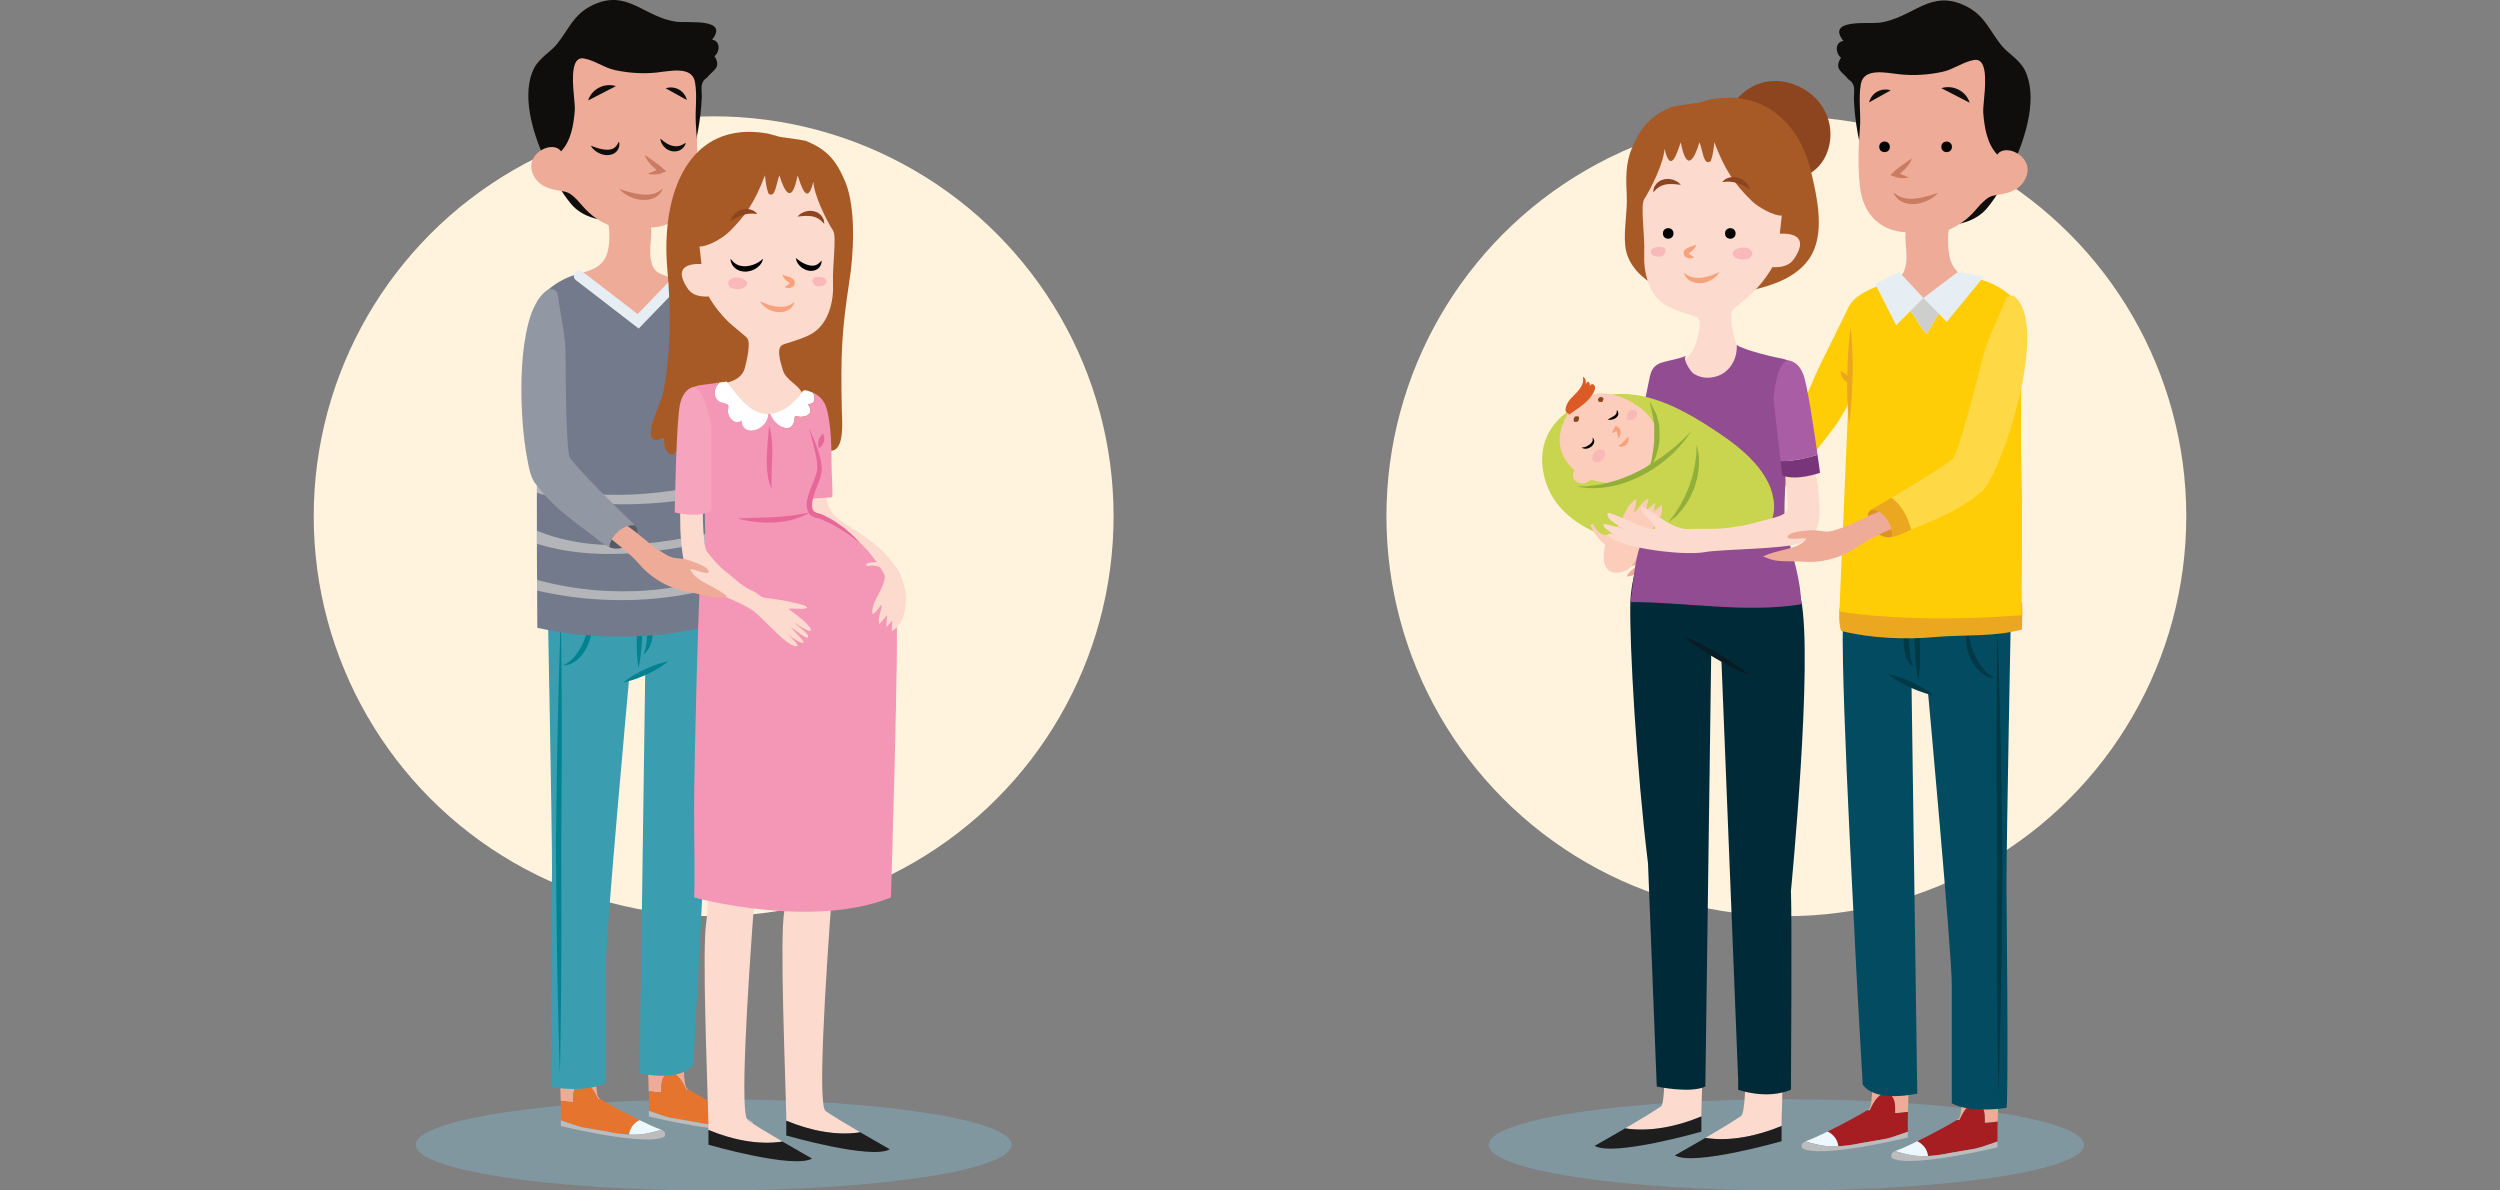 <?xml version="1.0" encoding="utf-8"?>
<!-- Generator: Adobe Illustrator 16.0.0, SVG Export Plug-In . SVG Version: 6.00 Build 0)  -->
<!DOCTYPE svg PUBLIC "-//W3C//DTD SVG 1.1//EN" "http://www.w3.org/Graphics/SVG/1.1/DTD/svg11.dtd">
<svg version="1.1" id="Layer_1" xmlns="http://www.w3.org/2000/svg" xmlns:xlink="http://www.w3.org/1999/xlink" x="0px" y="0px"
	 width="315px" height="150px" viewBox="0 0 315 150" enable-background="new 0 0 315 150" xml:space="preserve">
<rect x="0" y="0" width="315" height="150" fill="#808080" stroke="none"/>
<g>
	<circle fill="#FFF3DD" cx="89.92" cy="65.048" r="50.391"/>
	<circle fill="#FFF3DD" cx="225.081" cy="65.048" r="50.39"/>
	<g opacity="0.3">
		<ellipse fill="#81CBEA" cx="89.92" cy="144.25" rx="37.54" ry="5.75"/>
	</g>
	<g opacity="0.3">
		<ellipse fill="#81CBEA" cx="225.081" cy="144.25" rx="37.504" ry="5.75"/>
	</g>
	<g>
		<g>
			<g>
				<g>
					<path fill="#EEAB97" d="M237.735,137.801c-1.098-0.148-1.747,1.299-2.146,2.097c-0.105,0-0.213-0.003-0.321-0.006
						c0.09-0.055,0.164-0.104,0.222-0.143c1.886-1.32-2.705-54.81-2.705-54.81l7.106-1.228c0,0,0.179,28.868,0.744,32.075
						c0.541,3.07-0.068,18.063-0.231,24.305c-0.541,0.063-1.065,0.155-1.618,0.155C238.785,139.399,238.885,138.001,237.735,137.801
						z"/>
				</g>
				<g>
					<path fill="#A61E22" d="M230.274,142.574c1.928-0.946,4.152-2.154,4.993-2.683c0.108,0.003,0.216,0.006,0.321,0.006
						c0.399-0.798,1.049-2.245,2.146-2.097c1.149,0.2,1.05,1.599,1.05,2.446c0.553,0,1.077-0.092,1.618-0.155
						c-0.008,0.278-0.015,0.546-0.021,0.79v0.628v1.093c-0.915,0.294-1.83,0.68-2.747,0.892c-1.048,0.2-2.146,0.348-3.194,0.549
						c-0.943,0.204-1.855,0.337-2.814,0.381C231.529,143.627,231.062,142.976,230.274,142.574z"/>
				</g>
				<g>
					<path fill="#ECF8FE" d="M227.485,143.809c0.051-0.021,0.104-0.045,0.165-0.063c0.596-0.206,1.565-0.65,2.624-1.171
						c0.787,0.401,1.255,1.053,1.353,1.85c-0.209,0.009-0.418,0.017-0.632,0.017C229.741,144.44,228.611,144.161,227.485,143.809z"
						/>
				</g>
				<g>
					<path fill="#BCBCBC" d="M227.485,143.809c1.126,0.353,2.256,0.632,3.51,0.632c1.198,0,2.297-0.147,3.446-0.397
						c1.048-0.201,2.146-0.349,3.194-0.549c0.917-0.212,1.832-0.598,2.747-0.892v0.73c0,0-11.02,2.68-13.281,1.359
						C227.102,144.692,226.688,144.162,227.485,143.809z"/>
				</g>
			</g>
			<g>
				<g>
					<path fill="#EEAB97" d="M249.033,139.029c-1.097-0.15-1.746,1.298-2.146,2.096c-0.104,0-0.213-0.001-0.321-0.004
						c0.089-0.056,0.167-0.105,0.223-0.145c1.885-1.321-3.157-54.906-3.157-54.906l8.521-1.131l-0.22,9.622
						c0,0-0.565,19.246,0,22.453c0.542,3.07-0.067,18.063-0.232,24.303c-0.54,0.065-1.064,0.159-1.617,0.159
						C250.083,140.626,250.183,139.229,249.033,139.029z"/>
				</g>
				<g>
					<path fill="#A61E22" d="M241.574,143.801c1.927-0.947,4.151-2.155,4.992-2.68c0.108,0.003,0.217,0.004,0.321,0.004
						c0.399-0.798,1.049-2.246,2.146-2.096c1.149,0.199,1.05,1.597,1.05,2.447c0.553,0,1.077-0.094,1.617-0.159
						c-0.006,0.281-0.012,0.548-0.018,0.789v0.632v1.091c-0.915,0.298-1.832,0.681-2.749,0.893c-1.046,0.199-2.145,0.35-3.195,0.549
						c-0.942,0.205-1.853,0.337-2.812,0.379C242.828,144.854,242.359,144.2,241.574,143.801z"/>
				</g>
				<g>
					<path fill="#ECF8FE" d="M238.783,145.034c0.051-0.021,0.105-0.042,0.166-0.063c0.595-0.205,1.564-0.648,2.625-1.171
						c0.785,0.399,1.254,1.054,1.353,1.849c-0.209,0.01-0.418,0.021-0.634,0.021C241.039,145.67,239.91,145.388,238.783,145.034z"/>
				</g>
				<g>
					<path fill="#BCBCBC" d="M238.783,145.034c1.127,0.354,2.256,0.636,3.51,0.636c1.199,0,2.299-0.15,3.445-0.399
						c1.051-0.199,2.149-0.35,3.195-0.549c0.917-0.212,1.834-0.595,2.749-0.893v0.731c0,0-11.02,2.682-13.283,1.358
						C238.399,145.919,237.985,145.389,238.783,145.034z"/>
				</g>
			</g>
			<g>
				<path fill="#034B61" d="M253.391,76.291c0,0-0.575,29.341-0.575,35.283c0,0,0.281,27.074,0,28.019c0,0-4.53,0.738-6.889-0.575
					c0,0,0-10.745,0-14.897c0-4.149-3-36.887-3-36.887l-2.072-0.848l0.72,51.403c0,0-5.176,1.237-6.872-1.12
					c0,0-0.896-15.567-1.014-18.585c-0.119-3.021-2.152-39.246-1.303-41.793H253.391z"/>
			</g>
			<g>
				<path fill="#003946" d="M243.632,87.612c0,0-0.406-0.064-0.978-0.242c-0.572-0.172-1.313-0.454-2.028-0.786
					c-0.715-0.336-1.406-0.721-1.906-1.05c-0.502-0.324-0.812-0.595-0.812-0.595s0.406,0.063,0.977,0.239
					c0.574,0.173,1.313,0.457,2.028,0.788c0.715,0.336,1.406,0.722,1.906,1.051C243.322,87.342,243.632,87.612,243.632,87.612z"/>
			</g>
			<g>
				<path fill="#003946" d="M248.003,79.31c0,0,0.01,0.122,0.016,0.334c-0.006,0.107,0.027,0.23,0.038,0.369
					c0.009,0.136,0.051,0.296,0.077,0.465c0.068,0.339,0.175,0.727,0.313,1.13c0.14,0.403,0.317,0.823,0.521,1.229
					c0.109,0.196,0.202,0.406,0.327,0.589c0.117,0.189,0.23,0.375,0.359,0.542c0.121,0.174,0.259,0.32,0.379,0.475
					c0.141,0.126,0.255,0.28,0.39,0.379c0.132,0.105,0.247,0.216,0.367,0.284c0.119,0.071,0.219,0.156,0.313,0.19
					c0.188,0.093,0.296,0.146,0.296,0.146s-0.118,0-0.336-0.018c-0.112,0-0.235-0.042-0.384-0.083
					c-0.152-0.033-0.306-0.109-0.477-0.196c-0.177-0.076-0.334-0.207-0.515-0.33c-0.159-0.144-0.348-0.283-0.495-0.466
					c-0.159-0.175-0.32-0.358-0.45-0.567c-0.146-0.199-0.258-0.423-0.384-0.64c-0.099-0.228-0.21-0.451-0.286-0.684
					c-0.093-0.226-0.145-0.463-0.201-0.688c-0.104-0.454-0.143-0.891-0.126-1.263c0.01-0.188,0.017-0.354,0.051-0.508
					c0.029-0.149,0.047-0.281,0.088-0.378C247.957,79.423,248.003,79.31,248.003,79.31z"/>
			</g>
			<g>
				<path fill="#003946" d="M241.589,77.519c0,0,0.005,0.13,0.032,0.354c0.026,0.225,0.064,0.544,0.108,0.928
					c0.085,0.766,0.166,1.788,0.198,2.813c0.027,1.025,0.007,2.054-0.057,2.827c-0.059,0.771-0.163,1.296-0.188,1.285
					c0.026,0.006-0.099-0.509-0.202-1.274c-0.109-0.766-0.201-1.79-0.233-2.817c-0.027-1.028,0.007-2.06,0.094-2.835
					c0.039-0.387,0.096-0.709,0.146-0.934C241.537,77.641,241.589,77.519,241.589,77.519z"/>
			</g>
			<g>
				<path fill="#003946" d="M240.173,78.367c0,0,0.112,0.368,0.186,0.917c0.08,0.55,0.14,1.273,0.198,1.984
					c0.057,0.712,0.126,1.41,0.244,1.921c0.041,0.121,0.059,0.247,0.098,0.345c0.042,0.097,0.064,0.195,0.103,0.264
					c0.073,0.146,0.115,0.229,0.115,0.229s-0.08-0.045-0.221-0.145c-0.133-0.106-0.305-0.289-0.456-0.543
					c-0.146-0.253-0.284-0.57-0.371-0.917c-0.103-0.347-0.148-0.723-0.189-1.097c-0.058-0.751-0.001-1.494,0.09-2.044
					C240.057,78.731,240.173,78.367,240.173,78.367z"/>
			</g>
			<g>
				<path fill="#003946" d="M251.683,79.31c0,0,0.032,0.914,0.09,2.513c0.047,1.599,0.113,3.883,0.192,6.624
					c0.056,2.74,0.149,5.938,0.198,9.364c0.048,3.427,0.101,7.082,0.152,10.736c-0.036,3.656-0.073,7.313-0.106,10.74
					c-0.031,3.428-0.115,6.626-0.159,9.368c-0.067,2.74-0.124,5.024-0.163,6.623c-0.052,1.598-0.081,2.511-0.081,2.511
					s-0.019-0.914-0.052-2.514c-0.021-1.6-0.051-3.885-0.086-6.626c-0.013-2.742-0.059-5.939-0.05-9.365
					c0.006-3.425,0.012-7.078,0.018-10.732c-0.021-3.656-0.043-7.311-0.063-10.736c-0.021-3.427,0.01-6.625,0.011-9.367
					c0.023-2.741,0.044-5.026,0.059-6.624C251.668,80.224,251.683,79.31,251.683,79.31z"/>
			</g>
			<g>
				<g>
					<g>
						<path fill="#DE9127" d="M216.563,65.989c0.342,0.367,1.323,1.016,1.865,0.643c0.78-0.539-0.2-2.284-0.601-2.864
							c-0.474-0.68-1.177-1.316-1.882-0.532C215.211,64.051,215.954,65.336,216.563,65.989z"/>
					</g>
					<g>
						<path fill="#DE9127" d="M218.649,65.613c-0.372,0.241-0.761,0.457-1.159,0.67c0.313,0.131,0.655,0.236,0.917,0.206
							c0.027-0.003,0.098-0.045,0.186-0.102C218.669,66.112,218.682,65.855,218.649,65.613z"/>
					</g>
				</g>
				<g>
					<path fill="#EEAB97" d="M217.339,63.865c-0.351,0.424-0.811,0.797-1.344,1.122c-3.163,1.935-8.775,2.275-8.057,2.98
						c0.713,0.109,1.246,0.301,2.104,0.01c-1.715,0.583-6.435,3.64-5.325,3.489c1.024,0.071,1.81-0.61,2.85-0.987
						c-0.907,0.425-2.793,1.863-2.515,2.174c0.942-0.11,2.449-0.902,3.089-1.423c-0.688,0.654-2.794,2.106-2.404,2.411
						c0.858-0.292,1.879-0.934,2.652-1.407c-0.642,0.521-1.712,1.296-2.134,2.046c2.163-0.571,7.088-4.507,7.705-5.337
						c0.996-1.345,2.296-1.995,3.529-2.66c0.398-0.213,0.787-0.429,1.159-0.67C218.551,64.911,218.029,64.345,217.339,63.865z"/>
				</g>
				<g>
					<path fill="#CECECD" d="M242.775,42.089c0.594-1.061,2.739-4.638,4.436-7.277c-2.371-0.207-5.605-0.026-8.428,0.622
						C239.905,37.926,242.083,41.582,242.775,42.089z"/>
				</g>
			</g>
			<g>
				<g>
					<path fill="#ECA721" d="M231.793,76.662c-0.095,0.471-0.095,2.075,0.188,2.83l0,0c3.679,0.942,8.207,1.132,12.076,0.756
						c3.396-0.284,7.411,0.005,10.713-0.938c0-0.565,0.096-2.93,0-3.402L231.793,76.662z"/>
				</g>
				<g>
					<path fill="#FECD06" d="M254.701,59.121c-0.14-3.396,0.063-19.811,0.063-19.811l-0.063-0.567c0,0-1.935-3.033-6.274-3.78
						c-0.369-0.064-0.78-0.113-1.216-0.152c-1.696,2.64-3.842,6.217-4.436,7.277c-0.692-0.507-2.87-4.163-3.992-6.656
						c-2.764,0.634-5.127,1.71-5.889,3.31c-1.101,2.313-2.255,4.597-3.392,6.89c-1.247,2.512-2.136,5.217-3.648,7.594
						c-1.46,2.297-3.58,4.013-5.534,5.866c-0.878,0.834-1.755,1.666-2.635,2.497c1.263,0.816,2.326,1.9,3.175,3.16
						c1.498-1.157,2.929-2.402,4.338-3.666c0.896-0.806,6.209-7.447,6.605-8.27c0.262-0.548,1.065-1.596,1.091-2.186
						c0,0.001-1.131,26.424-1.131,26.424s8.523,1.59,22.96,0.464C254.724,77.519,254.843,62.518,254.701,59.121z"/>
				</g>
				<g>
					<path fill="#ECA721" d="M217.686,61.591c-0.539,0.512-1.082,1.023-1.621,1.536c1.423,0.717,3.008,1.515,2.528,3.261
						c0.781-0.512,1.529-1.067,2.268-1.636C220.012,63.491,218.948,62.407,217.686,61.591z"/>
				</g>
			</g>
			<g>
				<path fill="#ECA721" d="M233.192,41.292c0,0,0.026,0.188,0.057,0.518c0.023,0.33,0.077,0.801,0.106,1.366
					c0.066,1.13,0.098,2.637,0.075,4.144c-0.028,1.507-0.109,3.014-0.216,4.144c-0.047,0.565-0.118,1.036-0.152,1.366
					c-0.041,0.33-0.075,0.518-0.075,0.518s-0.027-0.188-0.057-0.518c-0.024-0.33-0.078-0.801-0.106-1.366
					c-0.067-1.13-0.098-2.637-0.074-4.144c0.028-1.507,0.11-3.014,0.216-4.144c0.048-0.565,0.116-1.036,0.151-1.366
					C233.159,41.48,233.192,41.292,233.192,41.292z"/>
			</g>
			<g>
				<path fill="#ECA721" d="M233.192,48.366c0,0-0.17-0.029-0.353-0.126c-0.187-0.094-0.389-0.257-0.551-0.45
					c-0.159-0.195-0.274-0.423-0.326-0.621c-0.056-0.194-0.045-0.359-0.045-0.359s0.173,0.028,0.357,0.124
					c0.189,0.092,0.395,0.252,0.557,0.444c0.157,0.195,0.268,0.427,0.317,0.625C233.205,48.2,233.192,48.366,233.192,48.366z"/>
			</g>
			<g>
				<path fill="#100E0D" d="M247.864,27.913c0.949-0.341,1.817-0.874,2.48-1.654c1.385-1.634,2.575-3.901,3.451-5.867
					c1.457-3.258,3.038-8.217,1.293-11.635c-0.758-1.364-2.188-2.101-2.929-3.067c-1.478-1.833-2.058-3.704-4.404-4.899
					c-4.592-2.296-6.624,1.485-10.99,2.074c-1.39,0.16-6.708-0.507-4.492,2.292c-1.092,0.147-1.03,1.542-0.308,2.109
					c-0.839,1.334-0.025,1.698,0.708,2.464c0.423,0.581,0.509,0.278,0.839,0.961c0.221,0.491,0.057,1.295,0.077,1.794
					c0.246,5.678,2.182,13.48,7.312,16.651c1.027,0.636,3.503-0.663,4.668-0.751C246.342,28.326,247.127,28.178,247.864,27.913z"/>
			</g>
			<g>
				<path fill="#EEAB97" d="M249.854,8.239c0.635,1.509-0.036,5.002,0.03,5.902c0.137,1.819,0.457,3.97,1.778,5.345
					c0.934-1.457,4.494,0.104,3.707,2.634c-0.534,1.521-1.708,2.069-3.093,2.329c-1.487,0.264-1.591,0.169-2.74,1.317
					c-0.951,1.04-1.673,2.146-3.995,3.203c0,0-0.127,0.67-0.079,1.766c0.119,2.791,0.871,3.955,3.694,4.631
					c-1.546,1.165-4.048,2.382-6.813,2.174c-2.497-0.303-3.552-0.303-5.338-1.546c1.46-0.862,2.674-0.516,3.088-2.43
					c0.344-1.313-0.125-2.889,0.014-4.293c-3.201-0.184-5.288-2.266-5.729-5.541c-0.308-2.482-0.227-5.181-0.029-7.585
					c0.147-1.833-0.208-3.736,0.12-5.559c0.38-2.12,3.261-1.389,4.934-1.217c1.772,0.181,3.624,0.058,5.363-0.321
					c1.383-0.301,2.635-1.279,3.983-1.493C249.304,7.467,249.648,7.748,249.854,8.239z"/>
			</g>
			<g>
				<path fill="#100E0D" d="M248.185,12.949c-0.463-1.478-2.097-2.305-3.574-1.841L248.185,12.949z"/>
			</g>
			<g>
				<path fill="#100E0D" d="M238.234,11.385c-1.113-0.351-2.387,0.204-2.729,1.516L238.234,11.385z"/>
			</g>
			<g>
				<path fill="#C97C62" d="M240.902,19.954c-0.085,0.243-0.196,0.466-0.314,0.682c-0.145,0.205-0.315,0.402-0.49,0.595
					c-0.351,0.354-0.723,0.654-1.083,0.947l-0.066-0.521c0.22,0.129,0.462,0.247,0.728,0.355c0.269,0.105,0.55,0.211,0.832,0.354
					c-0.308,0.074-0.611,0.093-0.925,0.087c-0.157-0.014-0.314-0.041-0.474-0.063c-0.156-0.049-0.313-0.106-0.472-0.163
					l-0.463-0.166l0.396-0.355c0.186-0.166,0.363-0.345,0.56-0.498c0.186-0.151,0.383-0.294,0.58-0.428
					c0.181-0.135,0.37-0.263,0.577-0.39C240.479,20.232,240.678,20.083,240.902,19.954z"/>
			</g>
			<g>
				<path fill="#C97C62" d="M244.185,24.302c0,0-0.065,0.076-0.188,0.2c-0.121,0.119-0.317,0.292-0.569,0.452
					c-0.25,0.171-0.566,0.331-0.921,0.469c-0.182,0.056-0.364,0.135-0.563,0.17c-0.195,0.049-0.4,0.077-0.604,0.104
					c-0.208,0.01-0.416,0.022-0.623,0.003c-0.207-0.005-0.408-0.055-0.601-0.102c-0.383-0.111-0.727-0.284-0.957-0.506
					c-0.125-0.097-0.217-0.21-0.289-0.315c-0.081-0.097-0.135-0.191-0.169-0.276c-0.074-0.163-0.108-0.254-0.108-0.254
					s0.078,0.062,0.214,0.169c0.06,0.059,0.146,0.114,0.243,0.172c0.093,0.064,0.2,0.127,0.326,0.179
					c0.239,0.121,0.541,0.194,0.862,0.245c0.164,0.023,0.333,0.029,0.509,0.032c0.173,0.011,0.354-0.01,0.53-0.023
					c0.359-0.024,0.718-0.102,1.058-0.168c0.337-0.082,0.654-0.163,0.927-0.249c0.275-0.082,0.496-0.156,0.663-0.214
					C244.087,24.331,244.185,24.302,244.185,24.302z"/>
			</g>
			<g>
				<polygon fill="#E7EEF3" points="242.345,37.54 246.694,34.263 249.961,34.854 245.294,40.553 				"/>
			</g>
			<g>
				<polygon fill="#E7EEF3" points="236.266,35.763 239.286,34.263 242.345,37.54 238.914,40.983 				"/>
			</g>
			<g>
				<circle fill="#010101" cx="237.453" cy="18.503" r="0.667"/>
			</g>
			<g>
				<circle fill="#010101" cx="245.277" cy="18.503" r="0.666"/>
			</g>
		</g>
		<g>
			<g>
				<path fill="#FCCDBB" d="M207.217,55.779c-1.051,4.811-4.899,9.446-5.162,14.346c0,1.311,0.612,2.273,2.099,2.011
					c1.486-0.262,2.101-1.749,2.624-2.886c0.875-1.749,1.837-3.499,2.274-5.423c0.351-1.925,0.525-3.762,1.139-5.686l0,0
					L207.217,55.779z"/>
			</g>
			<g>
				<g>
					<path fill="#FDDACE" d="M214.87,143.378c1.729-1.012,3.586-2.122,4.505-2.767c1.988-1.393-1.621-59.635-1.621-59.635h7.221
						l-0.23,10.139c0,0-0.596,20.275,0,23.654c0.596,3.38-0.133,20.474-0.266,26.438v0.662
						C221.482,143.121,217.993,143.87,214.87,143.378z"/>
				</g>
				<g>
					<path fill="#1E1E1E" d="M214.87,143.378c3.123,0.492,6.612-0.257,9.608-1.509v1.923c0,0-11.066,3.181-13.45,1.789
						C211.028,145.581,212.863,144.549,214.87,143.378z"/>
				</g>
			</g>
			<g>
				<g>
					<path fill="#FDDACE" d="M204.767,142.173c1.728-1.007,3.586-2.12,4.506-2.765c1.986-1.391-3.379-58.44-3.379-58.44l8.977-1.192
						l-0.23,10.137c0,0-0.597,20.275,0,23.656c0.598,3.379-0.132,20.474-0.266,26.438v0.662
						C211.378,141.921,207.888,142.669,204.767,142.173z"/>
				</g>
				<g>
					<path fill="#1E1E1E" d="M204.767,142.173c3.121,0.496,6.611-0.252,9.607-1.505v1.921c0,0-11.065,3.182-13.45,1.79
						C200.924,144.379,202.76,143.345,204.767,142.173z"/>
				</g>
			</g>
			<g>
				<path fill="#002A38" d="M209.167,62.884c0,0-3.601,8.023-3.742,12.975c-0.143,4.954,0.787,21.282,2.224,32.934l1.104,28.111
					c0,0,4.244,0.904,6.12,0l0.741-54.677l1.274,0.708L219.009,136v1.307c0,0,3.538,1.306,6.65,0c0,0,0.143-21.491,0-25.054
					c0,0,2.849-29.215,1.254-36.816c-1.596-7.602-2.556-11.462-2.556-11.462L209.167,62.884z"/>
			</g>
			<g>
				<path fill="#071C24" d="M212.216,80.248c0,0,0.572,0.203,1.384,0.585c0.813,0.376,1.868,0.93,2.896,1.528
					c1.024,0.604,2.021,1.253,2.746,1.777c0.728,0.521,1.181,0.92,1.181,0.92s-0.572-0.203-1.384-0.585
					c-0.813-0.377-1.868-0.93-2.896-1.53c-1.025-0.604-2.021-1.253-2.746-1.778C212.67,80.646,212.216,80.248,212.216,80.248z"/>
			</g>
			<g>
				<path fill="#8D451F" d="M218.019,13.597c3.393-5.378,9.479-3.539,11.604-0.142c2.83,4.386-0.567,11.037-6.367,8.349
					L218.019,13.597z"/>
			</g>
			<g>
				<path fill="#A75A26" d="M215.66,12.498c6.514-1.139,11.046,2.924,12.514,9.053c0.799,3.327,1.884,8.065-0.24,11.085
					c-2.061,2.934-6.004,3.672-9.275,4.411c-3.165,0.714-5.421,0.7-8.49-0.365c-2.549-0.882-5.135-2.899-5.396-5.77
					c-0.189-2.079,0.294-4.182,0.198-6.275c-0.096-2.061-0.177-4.037,0.655-5.978c1.192-2.784,2.383-4.076,4.966-5.169
					c0.1-0.1,3.322-0.544,3.42-0.544L215.66,12.498z"/>
			</g>
			<g>
				<path fill="#FDDACE" d="M224.506,27.157c-0.922,0.103-3.012-1.073-3.727-1.789c-2.253-2.149-3.479-4.025-4.774-7.448
					c-0.101,0.921-0.137,1.445-0.442,2.366c-0.946,0.76-1.025-1.534-1.435-2.354c-0.614,2.047-1.599,3.958-2.354,0
					c-0.41,1.126-1.232,4.206-2.047,0.82c-0.103,1.842-1.759,5.113-2.568,6.367c-0.482,0.747,0.112,4.582,0.01,6.834
					c-0.103,2.25,0.527,5.155,2.677,6.485c1.127,0.717,3.521,1.31,3.876,1.491c0.842,0.428,0.304,2.155-0.004,3.179
					c-0.409,1.637-2.381,3.231-2.659,3.684c-1.021,1.658,2.25,3.786,3.683,4.503c3.583,1.842,9.109-1.74,9.212-5.833
					c-1.945-0.513-4.697-0.405-5.313-2.452c-0.204-0.818-0.872-3.384-0.297-3.975c0.2-0.207,0.2-0.207,1.845-1.579
					c1.981-1.652,3.124-3.791,3.124-3.791c0.597,0,1.957,0.095,2.735-1.042c1.423-2.085,0.871-3.283-1.792-3.18L224.506,27.157z"/>
			</g>
			<g>
				<path fill="#F8A17D" d="M213.722,30.834c0.002,0.152-0.099,0.299-0.175,0.416c-0.088,0.117-0.187,0.219-0.287,0.312
					c-0.102,0.091-0.208,0.173-0.309,0.249c-0.052,0.035-0.104,0.071-0.142,0.103c-0.024,0.017-0.036,0.031-0.047,0.04
					c-0.018-0.01,0.021,0.044,0.053-0.174l-0.015,0.096c0.008,0.009,0.003,0.012-0.012,0.022c0.004,0,0.009-0.002,0.004,0
					c0,0.002-0.019,0.007-0.01,0.015c0.018,0.014,0.012,0.038,0.039,0.062c0.029,0.024,0.05,0.059,0.086,0.086
					c0.076,0.053,0.158,0.117,0.256,0.174l0.309,0.188c-0.232,0.125-0.49,0.162-0.763,0.104c-0.067-0.016-0.142-0.045-0.213-0.075
					c-0.069-0.032-0.144-0.105-0.211-0.165c-0.063-0.072-0.116-0.188-0.146-0.291c-0.005-0.103,0.001-0.213,0.018-0.316
					l-0.014,0.096c0.045-0.284,0.136-0.277,0.164-0.331c0.041-0.034,0.079-0.062,0.11-0.082c0.067-0.044,0.127-0.078,0.188-0.112
					c0.122-0.063,0.242-0.114,0.363-0.162c0.121-0.046,0.244-0.086,0.368-0.124C213.468,30.926,213.579,30.906,213.722,30.834z"/>
			</g>
			<g>
				<path fill="#8D451F" d="M220.48,23.877c0,0-0.062-0.03-0.159-0.091c-0.1-0.051-0.226-0.174-0.388-0.244
					c-0.077-0.041-0.159-0.083-0.237-0.134c-0.082-0.046-0.188-0.077-0.277-0.128c-0.09-0.053-0.19-0.09-0.294-0.124
					c-0.102-0.034-0.2-0.085-0.306-0.108c-0.208-0.054-0.416-0.112-0.619-0.127c-0.102-0.011-0.202-0.039-0.297-0.028
					c-0.095,0.004-0.188,0-0.277-0.005c-0.091-0.011-0.168,0.013-0.242,0.017c-0.075,0.007-0.142,0.013-0.196,0.018
					c-0.113,0.007-0.185,0.008-0.185,0.008s0.041-0.049,0.126-0.129c0.043-0.039,0.095-0.089,0.16-0.139
					c0.066-0.049,0.137-0.122,0.233-0.152c0.187-0.073,0.416-0.191,0.679-0.188c0.129,0,0.271-0.037,0.405-0.004
					c0.134,0.026,0.271,0.052,0.409,0.079c0.133,0.04,0.255,0.108,0.381,0.162c0.128,0.048,0.234,0.131,0.335,0.211
					c0.208,0.144,0.373,0.334,0.488,0.507c0.134,0.16,0.159,0.317,0.208,0.424C220.464,23.812,220.48,23.877,220.48,23.877z"/>
			</g>
			<g>
				<path fill="#8D451F" d="M211.783,23.281c0,0-0.07,0-0.189-0.011c-0.117-0.003-0.29-0.051-0.478-0.057
					c-0.094-0.003-0.192-0.005-0.29-0.018c-0.097-0.018-0.209,0.001-0.316-0.002c-0.108,0.006-0.224-0.012-0.331,0.012
					c-0.109,0.014-0.22,0.028-0.33,0.042l-0.31,0.088c-0.108,0.019-0.191,0.079-0.285,0.122c-0.088,0.048-0.192,0.076-0.26,0.146
					c-0.072,0.063-0.15,0.117-0.227,0.168c-0.083,0.047-0.12,0.123-0.179,0.175c-0.055,0.057-0.103,0.106-0.143,0.147
					c-0.085,0.083-0.141,0.132-0.141,0.132s0.001-0.066,0.018-0.187c0.009-0.06,0.019-0.135,0.038-0.22
					c0.023-0.081,0.025-0.191,0.091-0.278c0.053-0.093,0.113-0.197,0.188-0.301c0.063-0.116,0.171-0.199,0.284-0.284
					c0.116-0.078,0.223-0.197,0.368-0.231c0.14-0.049,0.282-0.106,0.426-0.146c0.147-0.01,0.295-0.021,0.439-0.031
					c0.146-0.021,0.281,0.036,0.414,0.05c0.265,0.033,0.501,0.16,0.688,0.252c0.188,0.093,0.296,0.221,0.39,0.296
					C211.736,23.228,211.783,23.281,211.783,23.281z"/>
			</g>
			<g>
				<path fill="#F8A17D" d="M216.653,34.263c0,0-0.039,0.075-0.116,0.197c-0.075,0.116-0.216,0.296-0.408,0.457
					c-0.187,0.176-0.44,0.336-0.729,0.478c-0.15,0.056-0.3,0.137-0.468,0.172c-0.164,0.048-0.336,0.077-0.511,0.104
					c-0.176,0.009-0.352,0.023-0.527,0.003c-0.176-0.004-0.346-0.055-0.508-0.098c-0.32-0.107-0.605-0.268-0.786-0.47
					c-0.1-0.087-0.167-0.19-0.223-0.281c-0.063-0.085-0.101-0.168-0.123-0.241c-0.052-0.141-0.072-0.22-0.072-0.22
					s0.065,0.051,0.181,0.139c0.104,0.089,0.272,0.196,0.469,0.288c0.392,0.196,0.947,0.27,1.518,0.204
					c0.288-0.023,0.57-0.096,0.842-0.159c0.13-0.049,0.267-0.072,0.387-0.12c0.12-0.045,0.241-0.081,0.346-0.127
					c0.219-0.084,0.389-0.16,0.523-0.227C216.575,34.296,216.653,34.263,216.653,34.263z"/>
			</g>
			<g>
				<path fill="#F9B9B8" d="M220.034,31.206c-0.921-0.181-2.247,0.49-1.492,1.169c0.503,0.452,1.894,0.495,2.208-0.215
					C220.956,31.698,220.448,31.289,220.034,31.206z"/>
			</g>
			<g>
				<path fill="#F9B9B8" d="M209.052,31.092c0.298-0.008,0.575,0.057,0.695,0.21c0.271,0.341-0.02,0.809-0.348,0.975
					c-0.411,0.205-1.478-0.007-1.392-0.637C208.054,31.302,208.578,31.104,209.052,31.092z"/>
			</g>
			<g>
				<g>
					<path fill="#E51E25" d="M208.165,51.436c0.021,0.66,0.298,1.307,0.506,1.925c0.061,0.178,0.729,0.175,0.66-0.029
						c-0.201-0.597-0.465-1.214-0.486-1.852C208.838,51.274,208.159,51.254,208.165,51.436L208.165,51.436z"/>
				</g>
			</g>
			<g>
				<circle fill="#010101" cx="210.193" cy="29.414" r="0.667"/>
			</g>
			<g>
				<circle fill="#010101" cx="218.019" cy="29.414" r="0.666"/>
			</g>
			<g>
				<path fill="#924C91" d="M227.388,60.055c0.447-1.589-0.1-8.05-0.347-9.49c-0.299-2.038,0.049-4.822-2.437-5.368
					c-0.688-0.094-4.718-1.022-5.77-1.727c0.088,1.929-1.033,3.597-2.756,4.006c-0.984,0.234-1.792,0.125-2.662-0.375
					c-0.359-0.208-1.524-1.941-0.957-2.256c-2.605,0.969-4.105,0.4-4.584,2.635c-0.445,2.086-2.076,10.101-2.026,11.542
					c0.473,0.07,2.784,0.812,3.94,0.858c0.015,0.408-0.018,0.826-0.12,1.264c-0.566,2.688-2.122,5.094-2.973,7.5
					c-0.848,2.405-0.848,4.811-1.272,7.216c7.217,0,14.433,1.416,21.509,0.283c0-3.113-1.132-6.226-1.841-9.198
					c-0.477-2.03-0.117-4.999-0.117-7.24C226.766,59.706,227.035,60.055,227.388,60.055z"/>
			</g>
			<g>
				<path fill="#79357A" d="M209.67,50.531c0,0-0.002,0.295-0.006,0.813c0.012,0.258-0.072,0.569-0.117,0.933
					c-0.053,0.368-0.138,0.755-0.229,1.188c-0.031,0.214-0.063,0.436-0.094,0.666l-0.025,0.173c-0.003,0.021-0.012,0.076-0.009,0.07
					l0.001,0.092c0.001,0.123,0.002,0.248,0.004,0.375c-0.003,0.256,0.001,0.517,0.055,0.757c0.046,0.247,0.059,0.495,0.134,0.76
					c0.108,0.526,0.284,1.063,0.425,1.635c0.071,0.286,0.15,0.571,0.195,0.876c0.058,0.299,0.11,0.602,0.109,0.919l0.015,0.469
					c-0.014,0.156-0.041,0.312-0.062,0.468l-0.068,0.465c-0.035,0.159-0.073,0.287-0.11,0.431c-0.126,0.559-0.348,1.119-0.542,1.65
					c-0.42,1.042-0.917,1.954-1.314,2.744c-0.4,0.787-0.762,1.43-0.979,1.896c-0.225,0.465-0.354,0.731-0.354,0.731
					c0.001,0,0.294-1.154,0.985-2.79c0.167-0.409,0.359-0.849,0.541-1.318c0.193-0.466,0.365-0.966,0.56-1.475
					c0.168-0.512,0.336-1.027,0.467-1.602c0.084-0.288,0.125-0.55,0.151-0.822c0.016-0.135,0.039-0.271,0.051-0.406l-0.02-0.415
					c0.006-0.275-0.038-0.554-0.089-0.832c-0.035-0.277-0.108-0.557-0.175-0.835c-0.133-0.556-0.276-1.117-0.373-1.678
					c-0.063-0.271-0.081-0.569-0.102-0.849c-0.034-0.287-0.017-0.546,0.006-0.797c0.009-0.126,0.018-0.251,0.026-0.374l0.006-0.092
					c0.004-0.067,0.013-0.071,0.019-0.11l0.041-0.181c0.053-0.239,0.104-0.47,0.153-0.691c0.13-0.422,0.249-0.81,0.354-1.153
					c0.088-0.341,0.211-0.631,0.232-0.892C209.62,50.822,209.67,50.531,209.67,50.531z"/>
			</g>
			<g>
				<path fill="#79357A" d="M213.49,58.313c0,0,0.409-0.091,1.018-0.136c0.606-0.057,1.421-0.048,2.23,0.008
					c0.406,0.061,0.813,0.125,1.188,0.207c0.379,0.061,0.721,0.194,1.006,0.32c0.576,0.238,0.925,0.45,0.925,0.45
					s-0.429,0.003-1.02-0.071c-0.149-0.018-0.309-0.038-0.474-0.067c-0.167-0.029-0.353-0.019-0.536-0.041
					c-0.372-0.022-0.764-0.075-1.155-0.121c-0.798-0.059-1.589-0.182-2.189-0.297C213.885,58.45,213.49,58.313,213.49,58.313z"/>
			</g>
		</g>
		<g>
			<g>
				<path fill="#C9D44F" d="M207.458,50.03c-2.589-0.631-5.272-0.575-7.995,0.692c-3.735,1.739-5.882,4.852-4.935,9.148
					c1.698,7.641,11.745,9.338,18.254,9.48c3.821,0.142,10.896-0.283,10.756-5.661c-0.001-0.062-0.006-0.126-0.01-0.188
					c-0.238-3.841-3.827-6.821-6.77-8.813C213.885,52.743,210.746,50.833,207.458,50.03z"/>
			</g>
			<g opacity="0.6">
				<g>
					<path fill="#C9D44F" d="M203.577,60.896c-0.982-0.076-2.077,0.415-3.096,0.453c-1.021,0.038-2.078-0.227-2.907-0.905
						c-1.021-0.832-1.55-2.682-1.588-4.003c-0.037-1.889,0.619-3.582,2.056-4.79c1.473-1.247,4.214-1.895,6.101-1.933
						c1.737,0,3.398,0.264,4.306,1.926c0.981,1.7,0.301,4.645-0.528,6.306c-0.793,1.625-2.192,2.153-3.74,2.795L203.577,60.896z"/>
				</g>
			</g>
			<g>
				<path fill="#92AF3C" d="M213.774,56.049c0,0,0.045,0.165,0.106,0.455c0.029,0.146,0.065,0.322,0.106,0.524
					c0.02,0.102,0.041,0.209,0.063,0.323c0.004,0.117,0.009,0.241,0.013,0.37c0.008,0.259,0.017,0.543,0.014,0.845
					c0.001,0.303-0.059,0.607-0.102,0.929c-0.049,0.321-0.079,0.659-0.192,0.98c-0.096,0.328-0.192,0.66-0.291,0.992
					c-0.141,0.316-0.28,0.632-0.419,0.944c-0.122,0.319-0.314,0.597-0.484,0.874c-0.174,0.272-0.327,0.545-0.517,0.775
					c-0.189,0.229-0.375,0.44-0.546,0.633c-0.086,0.096-0.168,0.188-0.245,0.275c-0.087,0.08-0.177,0.148-0.258,0.216
					c-0.161,0.133-0.302,0.248-0.418,0.343c-0.232,0.187-0.37,0.285-0.37,0.285s0.098-0.144,0.277-0.379
					c0.089-0.116,0.198-0.257,0.323-0.419c0.132-0.154,0.255-0.348,0.384-0.563c0.131-0.212,0.273-0.44,0.43-0.675
					c0.154-0.237,0.266-0.52,0.417-0.787c0.147-0.271,0.296-0.551,0.41-0.854c0.124-0.298,0.251-0.6,0.378-0.903
					c0.099-0.312,0.197-0.625,0.295-0.932c0.111-0.305,0.175-0.615,0.239-0.916c0.054-0.301,0.155-0.591,0.185-0.867
					c0.028-0.276,0.066-0.54,0.102-0.785c0.041-0.244,0.067-0.475,0.062-0.683c0.005-0.207,0.01-0.387,0.013-0.535
					C213.76,56.22,213.774,56.049,213.774,56.049z"/>
			</g>
			<g>
				<path fill="#FCCDBB" d="M208.861,54.915c-0.267-2.958-3.836-5.044-6.522-5.32c-1.132-0.116-2.268,0.128-3.326,0.952
					c-1.266,0.986-2.144,2.473-2.425,4.05c-0.339,1.891,0.477,3.557,1.817,4.682c-0.323,0.3-0.285,1.067,0.15,1.374
					c0.667,0.463,1.4,0.264,1.91-0.22c0.182,0.063,0.366,0.118,0.555,0.163c2.178,0.523,4.206,0.328,5.933-1.221
					C208.323,58.146,209.033,56.787,208.861,54.915z"/>
			</g>
			<g>
				<path fill="#DC5A26" d="M197.611,52.083c-0.782-0.197-0.074-1.454,0.285-1.843c0.739-0.82,1.786-1.532,1.544-2.761
					c0.389,0.15,0.399,0.628,0.372,0.981c0.222-0.723,0.666-0.178,0.448,0.339c0.136-0.559,0.632-0.51,0.725,0.01
					c0.032,0.436-0.498,1.156-0.754,1.443c-0.677,0.8-1.684,1.361-2.546,2.015L197.611,52.083z"/>
			</g>
			<g>
				<path fill="#F8A17D" d="M203.081,54.569c0.026-0.079,0.063-0.143,0.098-0.211c0.028-0.071,0.08-0.128,0.104-0.194
					c0.054-0.126,0.112-0.233,0.178-0.333l0.104-0.157l0.18,0.079c0.079,0.035,0.155,0.085,0.229,0.135
					c0.057,0.066,0.12,0.139,0.154,0.216c0.063,0.155,0.079,0.301,0.069,0.434c-0.013,0.13-0.036,0.251-0.078,0.365
					c-0.043,0.114-0.086,0.22-0.141,0.343c-0.075-0.108-0.12-0.234-0.153-0.353c-0.032-0.117-0.056-0.229-0.076-0.331
					c-0.025-0.099-0.051-0.182-0.077-0.243c-0.021-0.023-0.035-0.04-0.044-0.069c-0.024-0.013-0.047-0.025-0.064-0.053l0.282-0.077
					c-0.111,0.111-0.229,0.214-0.352,0.299C203.368,54.496,203.229,54.534,203.081,54.569z"/>
			</g>
			<g>
				<path fill="#010101" d="M199.281,56.364c0,0,0.04,0.001,0.107,0.011c0.067,0.009,0.145-0.011,0.244-0.029
					c0.197-0.044,0.44-0.174,0.649-0.326c0.205-0.158,0.369-0.349,0.395-0.537c0.012-0.089,0.016-0.184-0.006-0.243
					c-0.015-0.062-0.021-0.103-0.021-0.103s0.029,0.022,0.078,0.073c0.048,0.048,0.117,0.136,0.14,0.265
					c0.03,0.128,0.007,0.292-0.063,0.44c-0.071,0.147-0.189,0.271-0.317,0.376c-0.138,0.092-0.279,0.175-0.431,0.211
					c-0.146,0.045-0.294,0.043-0.416,0.034c-0.121-0.01-0.229-0.067-0.28-0.101C199.31,56.392,199.281,56.364,199.281,56.364z"/>
			</g>
			<g>
				<path fill="#010101" d="M202.558,52.88c0,0,0.112-0.079,0.278-0.168c0.163-0.088,0.379-0.199,0.556-0.318
					c0.045-0.027,0.075-0.066,0.115-0.096c0.044-0.03,0.063-0.067,0.089-0.104c0.024-0.037,0.062-0.068,0.065-0.112
					c0.014-0.043,0.026-0.084,0.039-0.122c0.008-0.163,0.019-0.309,0.019-0.309s0.021,0.023,0.055,0.072
					c0.024,0.05,0.091,0.12,0.117,0.223c0,0.104,0.051,0.25-0.027,0.382c-0.03,0.067-0.055,0.146-0.113,0.191
					c-0.052,0.051-0.103,0.113-0.161,0.153c-0.123,0.072-0.246,0.142-0.368,0.169c-0.119,0.042-0.239,0.042-0.335,0.057
					C202.69,52.908,202.558,52.88,202.558,52.88z"/>
			</g>
			<g>
				<path fill="#F8A17D" d="M205.118,55.054c0,0,0.016,0.032,0.031,0.086c0.006,0.055,0.05,0.125,0.039,0.224
					c0.001,0.1-0.015,0.221-0.063,0.333c-0.034,0.12-0.126,0.227-0.213,0.331c-0.105,0.091-0.217,0.173-0.345,0.208
					c-0.117,0.054-0.245,0.039-0.341,0.04c-0.098-0.009-0.178-0.057-0.228-0.073c-0.053-0.022-0.079-0.043-0.079-0.043
					s0.028-0.025,0.073-0.056c0.047-0.028,0.109-0.073,0.175-0.115c0.129-0.102,0.269-0.198,0.387-0.324
					c0.118-0.121,0.251-0.263,0.354-0.38C205.021,55.156,205.112,55.049,205.118,55.054z"/>
			</g>
			<g>
				<path fill="#F9B9B8" d="M201.213,56.706c-0.596,0.343-0.945,1.419-0.108,1.553c0.866,0.137,1.767-1.491,0.551-1.653
					C201.501,56.584,201.35,56.626,201.213,56.706z"/>
			</g>
			<g>
				<path fill="#F9B9B8" d="M205.308,51.797c-0.507,0.471-0.586,1.424,0.371,1.084c0.874-0.278,0.795-1.422-0.243-1.228
					L205.308,51.797z"/>
			</g>
			<g>
				<path fill="#8D451F" d="M198.945,52.518c0,0,0.027,0.125,0.015,0.242c-0.005,0.062-0.019,0.121-0.043,0.173
					c-0.015,0.055-0.076,0.097-0.081,0.135c-0.04,0.063-0.124,0.083-0.237,0.088c-0.108,0.006-0.244-0.002-0.244-0.002
					s-0.07-0.095-0.078-0.219c-0.016-0.125,0.033-0.28,0.125-0.39c0.091-0.096,0.205-0.102,0.321-0.093
					C198.834,52.463,198.945,52.518,198.945,52.518z"/>
			</g>
			<g>
				<path fill="#8D451F" d="M201.444,50.622c0,0-0.065-0.104-0.089-0.207c-0.046-0.092,0.05-0.26,0.163-0.341
					c0.063-0.026,0.127-0.053,0.193-0.052c0.06-0.009,0.139,0.019,0.194,0.056c0.113,0.068,0.145,0.179,0.145,0.179
					s-0.061,0.122-0.084,0.208c-0.022,0.076-0.038,0.168-0.082,0.184c-0.023,0.005-0.033,0.013-0.071,0.002
					c-0.032-0.01-0.085-0.019-0.143-0.008C201.564,50.651,201.444,50.622,201.444,50.622z"/>
			</g>
			<g>
				<path fill="#92AF3C" d="M198.633,61.285c0,0,0.263-0.008,0.721-0.007c0.229,0.012,0.505-0.012,0.818-0.041
					c0.312-0.017,0.661-0.063,1.043-0.127c0.383-0.044,0.788-0.147,1.219-0.24c0.43-0.094,0.872-0.243,1.331-0.377
					c0.453-0.16,0.919-0.323,1.381-0.526c0.471-0.179,0.924-0.422,1.386-0.641c0.447-0.248,0.909-0.473,1.332-0.749
					c0.435-0.258,0.85-0.532,1.248-0.804c0.786-0.556,1.5-1.108,2.082-1.621c0.586-0.506,1.059-0.955,1.371-1.286
					c0.314-0.331,0.502-0.515,0.502-0.515s-0.139,0.221-0.4,0.6c-0.125,0.193-0.302,0.409-0.499,0.662
					c-0.192,0.258-0.43,0.533-0.702,0.819c-0.531,0.588-1.218,1.213-1.999,1.824c-0.4,0.294-0.807,0.61-1.256,0.878
					c-0.434,0.292-0.906,0.534-1.368,0.796c-0.483,0.221-0.956,0.464-1.449,0.644c-0.48,0.208-0.98,0.342-1.455,0.49
					c-0.483,0.125-0.953,0.237-1.404,0.302c-0.452,0.067-0.88,0.126-1.279,0.13c-0.198,0.008-0.388,0.016-0.568,0.023
					c-0.184-0.011-0.355-0.021-0.518-0.03c-0.324-0.018-0.602-0.035-0.826-0.081C198.89,61.336,198.633,61.285,198.633,61.285z"/>
			</g>
			<g>
				<path fill="#92AF3C" d="M207.876,50.636c0,0,0.293,0.47,0.646,1.204c0.087,0.186,0.2,0.372,0.253,0.613
					c0.067,0.233,0.143,0.481,0.205,0.742c0.084,0.26,0.086,0.532,0.104,0.809c0.017,0.279,0.029,0.56,0.023,0.824
					c-0.011,0.278-0.021,0.556-0.03,0.83c-0.036,0.266-0.072,0.52-0.13,0.777c-0.062,0.259-0.134,0.506-0.2,0.739
					c-0.059,0.236-0.156,0.437-0.229,0.632c-0.074,0.192-0.148,0.366-0.216,0.519c-0.087,0.147-0.162,0.275-0.225,0.381
					c-0.128,0.206-0.203,0.315-0.203,0.315s0.029-0.135,0.08-0.372c0.027-0.113,0.062-0.25,0.1-0.408
					c0.026-0.162,0.056-0.345,0.088-0.544c0.028-0.198,0.082-0.412,0.107-0.633c0.029-0.222,0.059-0.454,0.102-0.691
					c0.038-0.24,0.035-0.511,0.069-0.771c0.002-0.258,0.004-0.521,0.005-0.783c0.016-0.276,0.01-0.535,0.002-0.788
					c-0.015-0.253,0.022-0.511-0.038-0.742c-0.043-0.235-0.069-0.466-0.099-0.688c-0.017-0.221-0.091-0.436-0.136-0.633
					C207.954,51.181,207.876,50.636,207.876,50.636z"/>
			</g>
		</g>
		<g>
			<path fill="#FCCDBB" d="M202.785,67.352c1.72-1.019,1.842-3.702,3.379-4.463c0.055,0.577-0.17,1.111-0.332,1.726
				c0.72-0.531,1.085-1.541,1.903-1.771c-0.146,0.475-0.229,1.032-0.371,1.507c0.4-0.295,0.82-0.729,1.221-1.023
				c-0.122,0.337-0.128,0.834-0.249,1.171c0.261-0.315,0.72-0.531,1.063-0.905c0.398,2.051-2.233,4.343-3.949,4.864
				c-1.116,0.328-1.481,0.64-2.619,0.466c-1.059-0.162-3.132-3.248-2.121-2.881c0.333,0.62,0.687,1.1,1.359,1.343L202.785,67.352z"
				/>
		</g>
		<g>
			<g>
				<path fill="#FDDACE" d="M208.396,66.661c-1.887-0.095-5.497-2.336-5.85-1.982c-0.095,0.944,1.51,1.51,2.266,2.076
					c-0.851-0.283-1.793-0.566-2.737-0.754c-0.294,0.494,1.226,1.32,1.981,1.603c-0.473-0.188-0.944-0.283-1.414-0.376
					c-0.025,1.541,9.021,2.901,12.229,2.335c1.979-0.377,9.751-0.355,11.919-1.109c2.832-1.038,2.549-3.491,2.36-6.226
					c-0.369-5.513-3.77-8.485-4.176-3.206c-0.096,0.943,0.459,4.921,0.247,5.263c-0.284,0.454-0.762,0.691-1.732,0.961
					c-1.604,0.378-3.208,0.944-4.905,1.133c-1.886,0.377-3.962,0.188-5.943,0.283c-2.452,0-5.524-3.362-5.85-2.642
					c-0.095,0.68,1.415,1.51,1.793,2.547L208.396,66.661z"/>
			</g>
			<g>
				<g>
					<path fill="#79357A" d="M224.357,58.118l0.202,1.773c1.738,0.772,4.766-0.321,4.766-0.321s-0.122-0.922-0.312-2.266
						C227.493,57.776,225.895,58.111,224.357,58.118z"/>
				</g>
				<g>
					<path fill="#A95DA5" d="M227.191,47.103c-0.725-1.792-2.037-1.704-2.037-1.704c-1.398,0.599-1.693,4.876-1.693,4.876
						l0.896,7.843c1.537-0.007,3.136-0.341,4.656-0.813C228.558,54.067,227.706,48.369,227.191,47.103z"/>
				</g>
			</g>
		</g>
		<g>
			<g>
				<g>
					<path fill="#DE9127" d="M238.406,67.658c-0.357,0.063-0.692,0.063-0.98-0.036c-1.19-0.297-2.533-1.542-1.958-3.125
						c0.12-0.119,0.257-0.225,0.399-0.328C237.229,64.245,238.567,66.155,238.406,67.658z"/>
				</g>
				<g>
					<path fill="#EEAB97" d="M237.381,64.283c-1.736,0.455-3.818,1.799-5.569,2.314c-0.515,0.156-1.046,0.373-1.622,0.387
						c-0.635-0.001-1.248-0.218-1.929-0.167c-0.515,0.031-2.796,0.125-3.028,0.798c-0.164,0.404,1.399,0.256,1.788,0.226
						c0.216,0.023,0.411,0.008,0.604-0.007c-0.501,0.859-1.786,1.173-2.669,1.396c-0.98,0.231-1.93,0.47-2.825,0.881
						c0.694,0.269,1.214,0.505,1.933,0.558c0.896,0.098,2.021,0.02,2.954,0.096c2.519,0.218,5.076-0.475,7.126-1.932
						c1.54-1.075,3.445-1.836,5.143-2.65L237.381,64.283z"/>
				</g>
			</g>
			<g>
				<path fill="#ECA721" d="M238.343,62.719c-0.949,0.558-1.662,0.968-1.862,1.072c-0.22,0.113-0.422,0.241-0.613,0.377
					c1.362,0.076,2.7,1.986,2.539,3.489c0.792-0.141,1.685-0.59,2.415-0.928C240.409,65.134,239.587,63.583,238.343,62.719z"/>
			</g>
			<g>
				<path fill="#FFD846" d="M253.684,37.237l-0.891,0.198c-0.846,2.529-2.285,4.908-2.957,7.585
					c-0.796,3.172-3.053,11.925-3.729,12.698c-0.614,0.703-5.12,3.443-7.765,5.001c1.244,0.864,2.066,2.415,2.479,4.011
					c0.257-0.118,0.491-0.223,0.694-0.295c3.051-1.238,5.655-2.376,8.186-4.482C252.157,59.723,258.491,40.761,253.684,37.237z"/>
			</g>
		</g>
	</g>
	<g>
		<g>
			<g>
				<g>
					<path fill="#EEAB97" d="M84.359,135.245c1.079-0.147,1.716,1.274,2.108,2.061c0.102,0,0.21-0.004,0.315-0.006
						c-0.089-0.057-0.163-0.104-0.218-0.142c-1.853-1.297,2.655-53.815,2.655-53.815l-6.977-1.206c0,0-0.176,28.343-0.732,31.493
						c-0.53,3.016,0.068,17.735,0.229,23.864c0.531,0.063,1.045,0.153,1.59,0.153C83.331,136.813,83.231,135.44,84.359,135.245z"/>
				</g>
				<g>
					<path fill="#E5742F" d="M91.685,139.933c-1.891-0.931-4.075-2.118-4.901-2.633c-0.105,0.002-0.214,0.006-0.315,0.006
						c-0.393-0.786-1.029-2.208-2.108-2.061c-1.128,0.195-1.028,1.568-1.028,2.402c-0.545,0-1.059-0.09-1.59-0.153
						c0.007,0.273,0.014,0.536,0.019,0.774v0.618v1.073c0.899,0.291,1.799,0.668,2.698,0.875c1.029,0.195,2.107,0.343,3.137,0.54
						c0.926,0.2,1.822,0.33,2.762,0.373C90.454,140.965,90.912,140.323,91.685,139.933z"/>
				</g>
				<g>
					<path fill="#ECF8FE" d="M94.425,141.143c-0.05-0.021-0.104-0.043-0.162-0.063c-0.586-0.201-1.537-0.636-2.578-1.147
						c-0.772,0.391-1.23,1.032-1.328,1.815c0.206,0.007,0.411,0.019,0.622,0.019C92.21,141.767,93.318,141.488,94.425,141.143z"/>
				</g>
				<g>
					<path fill="#BCBCBC" d="M94.425,141.143c-1.106,0.346-2.215,0.624-3.446,0.624c-1.176,0-2.256-0.148-3.384-0.392
						c-1.029-0.197-2.107-0.345-3.137-0.54c-0.899-0.207-1.799-0.584-2.698-0.875v0.717c0,0,10.82,2.632,13.042,1.334
						C94.802,142.011,95.209,141.491,94.425,141.143z"/>
				</g>
			</g>
			<g>
				<g>
					<path fill="#EEAB97" d="M73.266,136.451c1.079-0.147,1.716,1.274,2.108,2.06c0.103,0,0.21-0.005,0.315-0.006
						c-0.089-0.056-0.163-0.103-0.217-0.143c-1.853-1.295,3.098-53.908,3.098-53.908l-8.367-1.111l0.216,9.447
						c0,0,0.556,18.896,0,22.047c-0.531,3.013,0.067,17.734,0.229,23.862c0.53,0.063,1.045,0.152,1.59,0.152
						C72.237,138.021,72.138,136.647,73.266,136.451z"/>
				</g>
				<g>
					<path fill="#E5742F" d="M80.592,141.137c-1.892-0.93-4.076-2.116-4.902-2.632c-0.105,0.001-0.213,0.006-0.315,0.006
						c-0.393-0.785-1.029-2.207-2.108-2.06c-1.128,0.196-1.028,1.569-1.028,2.4c-0.545,0-1.06-0.09-1.59-0.152
						c0.007,0.274,0.014,0.539,0.019,0.776v0.617v1.072c0.899,0.289,1.799,0.668,2.698,0.875c1.028,0.197,2.108,0.344,3.138,0.539
						c0.926,0.2,1.821,0.331,2.762,0.373C79.359,142.171,79.818,141.529,80.592,141.137z"/>
				</g>
				<g>
					<path fill="#ECF8FE" d="M83.331,142.349c-0.05-0.021-0.103-0.043-0.161-0.063c-0.587-0.2-1.538-0.636-2.578-1.148
						c-0.773,0.393-1.232,1.034-1.328,1.815c0.206,0.009,0.41,0.019,0.621,0.019C81.116,142.971,82.225,142.694,83.331,142.349z"/>
				</g>
				<g>
					<path fill="#BCBCBC" d="M83.331,142.349c-1.106,0.346-2.215,0.622-3.446,0.622c-1.177,0-2.256-0.146-3.383-0.392
						c-1.029-0.195-2.109-0.342-3.138-0.539c-0.899-0.207-1.799-0.586-2.698-0.875v0.718c0,0,10.82,2.631,13.043,1.334
						C83.709,143.217,84.115,142.697,83.331,142.349z"/>
				</g>
			</g>
			<g>
				<path fill="#3A9DB0" d="M68.988,74.851c0,0,0.566,28.806,0.566,34.643c0,0-0.277,26.583,0,27.511c0,0,4.446,0.725,6.763-0.564
					c0,0,0-10.552,0-14.627s2.946-36.217,2.946-36.217l2.033-0.834l-0.705,50.472c0,0,5.08,1.216,6.748-1.101
					c0,0,0.877-15.285,0.993-18.248c0.117-2.964,2.112-38.533,1.279-41.035H68.988z"/>
			</g>
			<g>
				<path fill="#008291" d="M78.57,85.966c0,0,0.303-0.267,0.795-0.586c0.491-0.323,1.169-0.703,1.871-1.034
					c0.703-0.327,1.429-0.604,1.992-0.771c0.562-0.173,0.962-0.232,0.962-0.232s-0.304,0.267-0.796,0.586
					c-0.49,0.324-1.169,0.704-1.871,1.034c-0.703,0.325-1.43,0.602-1.993,0.77C78.97,85.905,78.57,85.966,78.57,85.966z"/>
			</g>
			<g>
				<path fill="#008291" d="M74.278,77.815c0,0,0.047,0.111,0.117,0.307c0.04,0.094,0.059,0.225,0.088,0.371
					c0.034,0.151,0.041,0.315,0.051,0.498c0.018,0.366-0.021,0.795-0.122,1.241c-0.055,0.222-0.105,0.453-0.196,0.677
					c-0.075,0.228-0.186,0.447-0.282,0.672c-0.123,0.212-0.232,0.432-0.376,0.627c-0.128,0.206-0.287,0.386-0.442,0.558
					c-0.146,0.179-0.33,0.317-0.487,0.457c-0.179,0.121-0.332,0.249-0.508,0.324c-0.167,0.085-0.317,0.158-0.468,0.192
					c-0.146,0.039-0.268,0.08-0.377,0.081c-0.215,0.015-0.331,0.016-0.331,0.016s0.106-0.053,0.291-0.146
					c0.094-0.033,0.19-0.116,0.307-0.188c0.118-0.066,0.231-0.177,0.359-0.279c0.133-0.098,0.243-0.249,0.382-0.373
					c0.117-0.151,0.252-0.295,0.37-0.466c0.126-0.164,0.236-0.348,0.352-0.532c0.124-0.179,0.214-0.385,0.321-0.577
					c0.199-0.397,0.373-0.809,0.511-1.205c0.137-0.396,0.241-0.775,0.31-1.107c0.026-0.167,0.068-0.322,0.078-0.457
					s0.043-0.257,0.038-0.361C74.269,77.936,74.278,77.815,74.278,77.815z"/>
			</g>
			<g>
				<path fill="#008291" d="M80.576,76.056c0,0,0.052,0.119,0.102,0.34c0.051,0.221,0.106,0.538,0.146,0.918
					c0.087,0.76,0.121,1.773,0.094,2.782c-0.031,1.01-0.123,2.015-0.23,2.768c-0.104,0.751-0.229,1.256-0.202,1.251
					c-0.025,0.01-0.13-0.505-0.189-1.262c-0.064-0.76-0.085-1.77-0.058-2.776c0.031-1.007,0.111-2.01,0.197-2.763
					c0.045-0.377,0.081-0.69,0.107-0.91C80.571,76.184,80.576,76.056,80.576,76.056z"/>
			</g>
			<g>
				<path fill="#008291" d="M81.967,76.89c0,0,0.116,0.358,0.204,0.897c0.092,0.54,0.147,1.271,0.092,2.008
					c-0.041,0.368-0.085,0.737-0.187,1.077c-0.087,0.341-0.223,0.652-0.367,0.9c-0.149,0.25-0.319,0.429-0.449,0.533
					c-0.14,0.098-0.219,0.142-0.219,0.142s0.041-0.082,0.112-0.227c0.037-0.067,0.059-0.164,0.1-0.259
					c0.038-0.096,0.056-0.219,0.095-0.338c0.115-0.502,0.182-1.187,0.237-1.886c0.057-0.697,0.116-1.408,0.197-1.947
					C81.855,77.251,81.967,76.89,81.967,76.89z"/>
			</g>
			<g>
				<path fill="#008291" d="M70.666,77.815c0,0,0.015,0.897,0.041,2.468c0.015,1.57,0.035,3.813,0.06,6.505
					c0.001,2.692,0.033,5.832,0.012,9.197c-0.019,3.363-0.039,6.953-0.06,10.542c0.005,3.587,0.011,7.175,0.016,10.538
					c0.009,3.362-0.038,6.503-0.05,9.194c-0.037,2.691-0.066,4.936-0.088,6.506c-0.033,1.571-0.052,2.469-0.052,2.469
					s-0.029-0.897-0.081-2.466c-0.039-1.57-0.096-3.812-0.163-6.504c-0.043-2.691-0.126-5.832-0.157-9.197
					c-0.033-3.365-0.069-6.955-0.105-10.546c0.052-3.588,0.103-7.177,0.15-10.54c0.048-3.365,0.142-6.504,0.196-9.196
					c0.079-2.69,0.145-4.933,0.19-6.503C70.633,78.713,70.666,77.815,70.666,77.815z"/>
			</g>
			<g>
				<g>
					<path fill="#575C64" d="M99.521,67.978c0.063,0.084,0.113,0.146,0.139,0.158c0.556,0.278,1.806,0,1.806,0
						c1.39-0.278,1.529-2.224,1.529-2.224s-0.019-0.036-0.051-0.098C101.279,66.013,99.646,66.427,99.521,67.978z"/>
				</g>
				<g>
					<path fill="#EEAB97" d="M101.465,65.912c1.112,3.613,8.433,6.6,7.365,7.086c-0.696-0.139-1.251-0.139-1.945-0.695
						c1.388,1.112,4.724,5.512,3.751,5.002c-0.973-0.278-1.468-1.169-2.303-1.864c0.694,0.695,1.955,2.654,1.597,2.848
						c-0.834-0.417-1.962-1.652-2.379-2.347c0.417,0.834,1.878,2.879,1.417,3.031c-0.695-0.557-1.425-1.491-1.98-2.187
						c0.417,0.695,1.146,1.77,1.285,2.603c-1.806-1.25-5.038-6.53-5.329-7.503c-0.836-2.796-3.284-3.89-4.118-6.251L101.465,65.912z
						"/>
				</g>
				<g>
					<path fill="#737A8B" d="M102.943,65.814c-0.829-1.66-12.237-24.482-13.83-27.829c-1.652-3.474-10.99-4.446-15.252-3.712
						c-4.261,0.733-6.158,3.712-6.158,3.712l-0.063,0.556c0,0,0.201,16.117,0.063,19.451c-0.14,3.335,0,21.119,0,21.119
						c13.06,2.778,22.646-0.555,22.646-0.555l-1.236-28.9c0,0,9.098,16.573,10.407,18.321
						C99.646,66.427,101.279,66.013,102.943,65.814z"/>
				</g>
			</g>
			<g>
				<path fill="#100E0D" d="M74.414,27.35c-0.93-0.333-1.784-0.856-2.435-1.625c-1.36-1.603-2.527-3.829-3.391-5.759
					c-1.429-3.199-2.981-8.069-1.268-11.425c0.744-1.339,2.148-2.063,2.874-3.012c1.451-1.798,2.021-3.636,4.326-4.81
					c4.508-2.255,6.504,1.458,10.791,2.036c1.364,0.157,6.588-0.498,4.41,2.25c1.071,0.145,1.012,1.514,0.302,2.071
					c0.825,1.31,0.026,1.667-0.692,2.42c-0.418,0.57-0.503,0.272-0.825,0.944c-0.217,0.48-0.056,1.271-0.077,1.76
					c-0.242,5.576-2.143,13.237-7.178,16.35c-1.01,0.624-3.439-0.652-4.584-0.738C75.91,27.756,75.139,27.61,74.414,27.35z"/>
			</g>
			<g>
				<path fill="#EEAB97" d="M72.46,8.033c-0.622,1.481,0.036,4.911-0.03,5.795c-0.132,1.785-0.447,3.898-1.743,5.248
					c-0.918-1.431-4.414,0.103-3.641,2.586c0.523,1.493,1.676,2.033,3.037,2.288c1.458,0.259,1.562,0.165,2.688,1.292
					c0.936,1.021,1.644,2.106,3.924,3.144c0,0,0.126,0.658,0.079,1.734c-0.119,2.739-1.017,3.679-3.79,4.342
					c1.519,1.144,3.204,2.394,4.611,3.828c0.847,0.82,1.871,2.041,2.927,2.577c2.072-3.106,2.776-2.722,4.555-5.584
					c-1.434-0.847-2.624-0.506-3.033-2.386c-0.336-1.288,0.123-2.837-0.014-4.215c3.145-0.181,5.193-2.224,5.627-5.44
					c0.303-2.438,0.221-5.087,0.03-7.448c-0.147-1.8,0.202-3.667-0.12-5.458c-0.372-2.082-3.201-1.363-4.845-1.194
					c-1.74,0.178-3.557,0.056-5.265-0.316c-1.357-0.295-2.588-1.255-3.912-1.465C73.001,7.275,72.663,7.55,72.46,8.033z"/>
			</g>
			<g>
				<path fill="#100E0D" d="M74.102,12.658c0.455-1.45,2.058-2.263,3.508-1.807L74.102,12.658z"/>
			</g>
			<g>
				<path fill="#100E0D" d="M83.871,11.122c1.093-0.345,2.343,0.2,2.68,1.488L83.871,11.122z"/>
			</g>
			<g>
				<path fill="#100E0D" d="M74.44,18.357c0,0,0.073,0.023,0.194,0.072c0.123,0.055,0.284,0.106,0.479,0.172
					c0.39,0.125,0.906,0.266,1.39,0.265c0.119,0.003,0.239,0.001,0.347-0.023c0.111-0.019,0.211-0.046,0.312-0.08
					c0.084-0.052,0.186-0.083,0.256-0.151c0.084-0.054,0.144-0.13,0.211-0.197c0.066-0.068,0.104-0.151,0.156-0.217
					c0.052-0.068,0.077-0.138,0.108-0.192c0.059-0.112,0.099-0.18,0.099-0.18s0.018,0.071,0.034,0.205
					c0.005,0.066,0.026,0.15,0.008,0.244c-0.015,0.093-0.011,0.208-0.059,0.321c-0.068,0.237-0.247,0.502-0.522,0.691
					c-0.143,0.079-0.293,0.167-0.46,0.198c-0.162,0.044-0.33,0.059-0.494,0.062c-0.662-0.009-1.234-0.312-1.578-0.608
					c-0.174-0.145-0.306-0.299-0.372-0.405C74.478,18.425,74.44,18.357,74.44,18.357z"/>
			</g>
			<g>
				<path fill="#100E0D" d="M83.203,17.464c0,0,0.055,0.041,0.143,0.118c0.086,0.084,0.207,0.17,0.348,0.277
					c0.284,0.212,0.67,0.433,1.064,0.522c0.393,0.095,0.788,0.041,1.107-0.097c0.081-0.028,0.147-0.074,0.217-0.104
					c0.069-0.031,0.124-0.068,0.172-0.097c0.097-0.058,0.16-0.09,0.16-0.09s-0.016,0.064-0.057,0.177
					c-0.021,0.055-0.043,0.128-0.092,0.195c-0.046,0.068-0.089,0.16-0.167,0.231c-0.14,0.16-0.352,0.32-0.621,0.409
					c-0.135,0.034-0.279,0.084-0.428,0.076c-0.149,0.009-0.298-0.014-0.445-0.038c-0.143-0.043-0.283-0.088-0.41-0.155
					c-0.134-0.054-0.239-0.15-0.348-0.227c-0.203-0.173-0.358-0.366-0.451-0.552c-0.099-0.181-0.155-0.354-0.168-0.464
					C83.208,17.532,83.203,17.464,83.203,17.464z"/>
			</g>
			<g>
				<path fill="#C97C62" d="M81.252,19.535c0.221,0.126,0.418,0.272,0.604,0.427c0.205,0.124,0.392,0.249,0.567,0.381
					c0.194,0.131,0.388,0.271,0.57,0.418c0.193,0.149,0.368,0.325,0.55,0.488l0.401,0.36l-0.468,0.162l-0.463,0.16
					c-0.158,0.022-0.313,0.048-0.467,0.062c-0.31,0.005-0.608-0.015-0.91-0.089c0.276-0.141,0.553-0.248,0.815-0.352
					c0.262-0.108,0.498-0.224,0.715-0.351l-0.066,0.521c-0.354-0.286-0.72-0.582-1.063-0.93c-0.172-0.191-0.34-0.385-0.48-0.587
					C81.441,19.995,81.334,19.775,81.252,19.535z"/>
			</g>
			<g>
				<path fill="#C97C62" d="M78.028,23.805c0,0,0.095,0.027,0.256,0.084c0.165,0.056,0.382,0.128,0.652,0.208
					c0.268,0.083,0.579,0.161,0.91,0.242c0.333,0.065,0.685,0.141,1.036,0.165c0.175,0.013,0.352,0.034,0.521,0.023
					c0.171-0.003,0.337-0.008,0.497-0.031c0.315-0.048,0.611-0.12,0.847-0.238c0.122-0.051,0.229-0.112,0.32-0.174
					c0.097-0.057,0.181-0.111,0.239-0.168c0.134-0.105,0.211-0.166,0.211-0.166s-0.032,0.09-0.105,0.251
					c-0.033,0.083-0.086,0.176-0.165,0.271c-0.07,0.104-0.16,0.215-0.283,0.311c-0.227,0.219-0.563,0.391-0.94,0.5
					c-0.189,0.047-0.388,0.096-0.591,0.101c-0.203,0.02-0.408,0.007-0.612-0.002c-0.201-0.026-0.402-0.054-0.595-0.102
					c-0.195-0.034-0.375-0.112-0.554-0.167c-0.348-0.137-0.658-0.293-0.903-0.462c-0.248-0.158-0.44-0.33-0.558-0.447
					C78.092,23.88,78.028,23.805,78.028,23.805z"/>
			</g>
			<g>
				<path fill="#4D5669" d="M88.822,40.486c0,0,0.122,0.547,0.216,1.368c0.1,0.821,0.174,1.915,0.193,3.009
					c0.016,1.094-0.023,2.188-0.098,3.009c-0.067,0.821-0.174,1.368-0.174,1.368s-0.123-0.547-0.217-1.368
					c-0.1-0.82-0.173-1.915-0.192-3.009c-0.015-1.094,0.024-2.188,0.099-3.009C88.717,41.033,88.822,40.486,88.822,40.486z"/>
			</g>
			<g>
				<path fill="#4D5669" d="M88.822,47.433c0,0-0.014-0.165,0.038-0.358c0.048-0.196,0.156-0.424,0.311-0.616
					c0.159-0.188,0.36-0.344,0.548-0.434c0.183-0.094,0.354-0.12,0.354-0.12s0.013,0.164-0.041,0.355
					c-0.049,0.195-0.162,0.419-0.318,0.611c-0.158,0.189-0.357,0.348-0.543,0.44C88.99,47.406,88.822,47.433,88.822,47.433z"/>
			</g>
			<g>
				<defs>
					<path id="SVGID_1_" d="M86.358,35.712c-3.555-1.6-9.382-1.976-12.497-1.439c-4.261,0.733-6.158,3.712-6.158,3.712l-0.063,0.556
						c0,0,0.201,16.117,0.063,19.451c-0.14,3.335,0,21.119,0,21.119c13.06,2.778,22.646-0.555,22.646-0.555l-1.236-28.9
						C89.113,49.657,87.666,36.3,86.358,35.712z"/>
				</defs>
				<clipPath id="SVGID_2_">
					<use xlink:href="#SVGID_1_"  overflow="visible"/>
				</clipPath>
				<g opacity="0.7" clip-path="url(#SVGID_2_)">
					<g>
						<path fill="#CECECD" d="M64.534,73.566c9.782,3.025,21.254,2.805,30.687-1.337c0.483-0.213,0.456-0.599-0.035-0.77
							c-0.593-0.207-1.352-0.165-1.925,0.087c-8.263,3.629-18.266,3.815-26.837,1.164c-0.604-0.187-1.344-0.177-1.925,0.086
							C64.035,73.007,64.022,73.408,64.534,73.566L64.534,73.566z"/>
					</g>
				</g>
				<g opacity="0.7" clip-path="url(#SVGID_2_)">
					<g>
						<path fill="#CECECD" d="M64.763,67.438c10.17,4.487,20.919,1.575,31.29-0.492c0.224-0.044,1.224-0.371,0.863-0.779
							c-0.37-0.419-1.247-0.268-1.709-0.176c-9.319,1.857-19.018,4.659-28.176,0.619c-0.571-0.252-1.301-0.18-1.874,0.03
							C64.888,66.738,64.185,67.183,64.763,67.438L64.763,67.438z"/>
					</g>
				</g>
				<g opacity="0.7" clip-path="url(#SVGID_2_)">
					<g>
						<path fill="#CECECD" d="M65.713,61.49c9.216,3.215,19.409,2.254,28.697-0.145c1.395-0.36-1.051-1.322-1.729-1.147
							c-8.396,2.168-17.686,3.327-26.046,0.411C65.528,60.222,63.96,60.878,65.713,61.49L65.713,61.49z"/>
					</g>
				</g>
			</g>
			<g>
				<path fill="#E7EEF3" d="M80.477,41.397l-7.909-6.094c-0.297-0.229-0.353-0.657-0.123-0.955c0.229-0.299,0.657-0.354,0.955-0.124
					l6.943,5.35l4.544-4.71c0.263-0.271,0.693-0.277,0.964-0.018c0.271,0.261,0.278,0.692,0.017,0.963L80.477,41.397z"/>
			</g>
		</g>
		<g>
			<g>
				<path fill="#FDDACE" d="M104.054,61.095c-0.096,2.99,0.675,3.763,2.894,5.209c2.122,1.352,4.437,2.797,5.787,5.016
					c0.869,1.447,1.641,4.822-1.254,3.858c-1.543-0.483-5.26-3.954-6.322-5.111c-1.349-1.255-2.116-1.158-2.984-2.702
					c-1.641-2.7-1.688-4.533-1.688-7.716L104.054,61.095z"/>
			</g>
			<g>
				<g>
					<path fill="#FDDACE" d="M98.588,143.836c-1.678-0.979-3.479-2.059-4.372-2.682c-1.929-1.353,3.279-56.716,3.279-56.716
						l-8.712-1.158l0.224,9.838c0,0,0.579,19.677,0,22.958c-0.579,3.277,0.128,19.869,0.258,25.657v0.642
						C92.173,143.591,95.557,144.316,98.588,143.836z"/>
				</g>
				<g>
					<path fill="#1E1E1E" d="M98.588,143.836c-3.031,0.48-6.415-0.245-9.323-1.461v1.865c0,0,10.739,3.087,13.053,1.737
						C102.317,145.978,100.536,144.975,98.588,143.836z"/>
				</g>
			</g>
			<g>
				<g>
					<path fill="#FDDACE" d="M108.396,142.67c-1.681-0.979-3.481-2.058-4.375-2.684c-1.928-1.349,3.28-56.715,3.28-56.715
						l-8.713-1.156l0.225,9.837c0,0,0.579,19.676,0,22.957c-0.579,3.279,0.128,19.868,0.258,25.657v0.643
						C101.978,142.425,105.363,143.15,108.396,142.67z"/>
				</g>
				<g>
					<path fill="#1E1E1E" d="M108.396,142.67c-3.032,0.48-6.418-0.245-9.325-1.461v1.865c0,0,10.738,3.087,13.053,1.735
						C112.123,144.81,110.342,143.806,108.396,142.67z"/>
				</g>
			</g>
			<g>
				<path fill="#A75A26" d="M96.724,16.823c-9.935-1.737-13.504,7.523-12.636,17.169c0.458,5.095,0.482,10.609-0.579,15.722
					c-0.289,1.157-3.375,7.137,0.193,5.402c-0.29,1.253,0.868,3.278,1.736,1.35c0.387,1.735,2.798,2.507,2.798,0.289
					c1.156,1.93,3.278,1.35,3.954-0.579c2.218,1.64,5.112,2.702,5.98-0.964c0.385,0.579,1.157,1.447,1.93,1.351
					c1.253,0,1.349-1.255,1.928-2.026c0.58,1.254,2.604,3.184,3.569,1.736c0.676-1.061,0.513-3.147,0.481-4.339
					c-0.192-7.621,0.043-10.515,0.911-16.302c0.578-3.472,0.919-9.453-0.527-12.828c-1.157-2.701-2.313-3.955-4.82-5.016
					c-0.097-0.096-3.223-0.528-3.32-0.528L96.724,16.823z"/>
			</g>
			<g>
				<path fill="#FDDACE" d="M88.139,31.049c0.895,0.1,2.922-1.041,3.618-1.736c2.185-2.085,3.375-3.906,4.631-7.229
					c0.1,0.894,0.135,1.403,0.432,2.297c0.917,0.736,0.993-1.49,1.392-2.285c0.595,1.987,1.55,3.841,2.284,0
					c0.396,1.093,1.196,4.082,1.986,0.795c0.098,1.788,1.704,4.963,2.492,6.181c0.468,0.724-0.108,4.446-0.011,6.631
					c0.1,2.185-0.511,5.002-2.597,6.293c-1.093,0.696-3.417,1.272-3.762,1.448c-0.815,0.416-0.295,2.091,0.002,3.084
					c0.398,1.589,2.483,1.987,2.583,3.575c0.099,1.887-2.185,3.675-3.575,4.369c-3.477,1.788-8.839-1.688-8.938-5.66
					c1.887-0.497,4.559-0.394,5.154-2.379c0.198-0.794,0.847-3.284,0.288-3.859c-0.194-0.2-0.194-0.2-1.79-1.532
					c-1.922-1.602-3.032-3.678-3.032-3.678c-0.578,0-1.898,0.093-2.651-1.011c-1.383-2.024-0.848-3.187,1.735-3.087L88.139,31.049z"
					/>
			</g>
			<g>
				<path fill="#010101" d="M92.045,32.593c0,0,0.058,0.063,0.149,0.176c0.045,0.055,0.096,0.134,0.168,0.192
					c0.074,0.06,0.13,0.136,0.225,0.196c0.092,0.06,0.178,0.134,0.29,0.181c0.102,0.062,0.224,0.091,0.342,0.134
					c0.247,0.056,0.518,0.101,0.797,0.068c0.139-0.011,0.281-0.021,0.416-0.057c0.137-0.031,0.273-0.059,0.401-0.105
					c0.257-0.085,0.492-0.191,0.686-0.306c0.195-0.112,0.351-0.232,0.456-0.325c0.108-0.098,0.17-0.153,0.17-0.153
					s-0.015,0.08-0.056,0.227c-0.047,0.142-0.14,0.347-0.313,0.545c-0.328,0.417-0.983,0.797-1.714,0.853
					c-0.183,0.007-0.365,0.002-0.546-0.03c-0.181-0.019-0.354-0.093-0.513-0.159c-0.321-0.147-0.564-0.386-0.709-0.614
					c-0.084-0.104-0.119-0.239-0.162-0.334c-0.049-0.099-0.049-0.186-0.063-0.258C92.051,32.678,92.045,32.593,92.045,32.593z"/>
			</g>
			<g>
				<path fill="#F8A17D" d="M98.604,34.618c0.141,0.068,0.248,0.086,0.375,0.125c0.122,0.036,0.242,0.074,0.36,0.118
					c0.118,0.045,0.235,0.095,0.354,0.156c0.059,0.033,0.117,0.066,0.183,0.11c0.03,0.019,0.068,0.045,0.107,0.079
					c0.029,0.054,0.118,0.048,0.163,0.329l-0.015-0.096c0.017,0.102,0.022,0.21,0.017,0.312c-0.029,0.101-0.081,0.216-0.145,0.286
					c-0.065,0.059-0.14,0.13-0.208,0.161c-0.068,0.028-0.142,0.058-0.207,0.072c-0.267,0.055-0.518,0.017-0.744-0.108l0.3-0.188
					c0.093-0.056,0.173-0.12,0.245-0.172c0.035-0.027,0.055-0.061,0.083-0.084c0.026-0.023,0.019-0.045,0.035-0.059
					c0.009-0.008-0.011-0.012-0.011-0.013c-0.006-0.002-0.001,0.001,0.003,0.002c-0.016-0.008-0.019-0.009-0.012-0.017l-0.015-0.097
					c0.031,0.217,0.071,0.166,0.055,0.176c-0.01-0.008-0.021-0.021-0.044-0.038c-0.037-0.03-0.088-0.065-0.137-0.099
					c-0.098-0.074-0.2-0.154-0.299-0.243c-0.099-0.091-0.193-0.191-0.277-0.306C98.697,34.912,98.601,34.767,98.604,34.618z"/>
			</g>
			<g>
				<path fill="#010101" d="M100.293,32.497c0,0,0.055,0.046,0.14,0.132c0.092,0.086,0.208,0.171,0.362,0.278
					c0.153,0.103,0.335,0.207,0.533,0.3c0.098,0.05,0.203,0.085,0.308,0.125c0.103,0.044,0.212,0.068,0.317,0.093
					c0.105,0.025,0.21,0.045,0.312,0.046c0.101,0.003,0.199,0.007,0.291-0.01c0.092-0.017,0.183-0.034,0.264-0.072
					c0.09-0.022,0.153-0.087,0.235-0.122c0.279-0.204,0.46-0.444,0.469-0.435c0,0,0.001,0.068-0.012,0.193
					c-0.012,0.06-0.006,0.144-0.044,0.223c-0.032,0.082-0.062,0.184-0.123,0.279c-0.07,0.088-0.13,0.211-0.247,0.286
					c-0.104,0.095-0.229,0.173-0.376,0.223c-0.142,0.05-0.3,0.094-0.455,0.091c-0.158,0.007-0.313-0.012-0.464-0.041
					c-0.6-0.145-1.071-0.542-1.293-0.917c-0.115-0.179-0.181-0.371-0.198-0.485C100.297,32.567,100.293,32.497,100.293,32.497z"/>
			</g>
			<g>
				<path fill="#8D451F" d="M92.045,27.866c0,0,0.016-0.064,0.051-0.171c0.045-0.104,0.068-0.257,0.198-0.415
					c0.112-0.169,0.271-0.355,0.474-0.496c0.099-0.078,0.201-0.159,0.327-0.206c0.122-0.052,0.24-0.119,0.371-0.157
					c0.133-0.026,0.267-0.051,0.398-0.076c0.131-0.031,0.268,0.005,0.394,0.005c0.256-0.002,0.479,0.114,0.66,0.187
					c0.094,0.029,0.162,0.102,0.227,0.15c0.063,0.049,0.114,0.098,0.155,0.136c0.082,0.079,0.122,0.127,0.122,0.127
					s-0.07,0-0.182-0.006c-0.053-0.004-0.117-0.009-0.19-0.016c-0.073-0.003-0.146-0.026-0.235-0.015
					c-0.087,0.005-0.177,0.011-0.269,0.007c-0.092-0.011-0.188,0.017-0.287,0.028c-0.197,0.015-0.396,0.071-0.599,0.123
					c-0.102,0.022-0.197,0.072-0.296,0.104c-0.1,0.032-0.196,0.066-0.284,0.117c-0.087,0.049-0.189,0.079-0.27,0.123
					c-0.075,0.049-0.154,0.089-0.23,0.127c-0.157,0.067-0.281,0.185-0.379,0.234C92.104,27.836,92.045,27.866,92.045,27.866z"/>
			</g>
			<g>
				<path fill="#8D451F" d="M100.485,27.288c0,0,0.045-0.052,0.13-0.132c0.091-0.074,0.195-0.199,0.377-0.291
					c0.181-0.091,0.411-0.216,0.669-0.249c0.129-0.014,0.261-0.071,0.402-0.05c0.142,0.01,0.285,0.02,0.429,0.029
					c0.141,0.039,0.279,0.095,0.414,0.143c0.143,0.033,0.247,0.149,0.359,0.226c0.111,0.083,0.216,0.165,0.276,0.277
					c0.072,0.102,0.132,0.204,0.183,0.294c0.063,0.084,0.063,0.192,0.086,0.271c0.02,0.083,0.028,0.156,0.036,0.214
					c0.015,0.118,0.015,0.182,0.015,0.182s-0.055-0.047-0.138-0.127c-0.039-0.039-0.086-0.087-0.141-0.142
					c-0.057-0.049-0.094-0.123-0.175-0.167c-0.074-0.05-0.149-0.102-0.221-0.162c-0.064-0.068-0.166-0.094-0.252-0.141
					c-0.09-0.041-0.17-0.098-0.275-0.117l-0.299-0.084l-0.318-0.041c-0.104-0.023-0.215-0.006-0.32-0.013
					c-0.104,0.003-0.213-0.016-0.307,0.001c-0.095,0.011-0.19,0.013-0.281,0.015c-0.183,0.005-0.351,0.05-0.465,0.052
					C100.554,27.289,100.485,27.288,100.485,27.288z"/>
			</g>
			<g>
				<path fill="#F8A17D" d="M95.76,37.946c0,0,0.077,0.031,0.203,0.094c0.132,0.063,0.297,0.135,0.509,0.217
					c0.207,0.084,0.454,0.158,0.712,0.236c0.262,0.06,0.536,0.131,0.813,0.152c0.552,0.064,1.089-0.005,1.469-0.193
					c0.191-0.088,0.354-0.189,0.457-0.276c0.113-0.084,0.178-0.133,0.178-0.133s-0.02,0.077-0.069,0.214
					c-0.022,0.071-0.058,0.153-0.118,0.236c-0.054,0.089-0.118,0.189-0.217,0.275c-0.174,0.197-0.45,0.354-0.763,0.46
					c-0.158,0.042-0.324,0.092-0.494,0.096c-0.172,0.021-0.343,0.006-0.514-0.002c-0.169-0.026-0.338-0.054-0.496-0.101
					c-0.164-0.034-0.31-0.113-0.455-0.167c-0.281-0.138-0.527-0.295-0.709-0.467c-0.186-0.158-0.321-0.334-0.394-0.447
					C95.798,38.02,95.76,37.946,95.76,37.946z"/>
			</g>
			<g>
				<path fill="#F9B9B8" d="M92.478,34.979c0.894-0.175,2.181,0.476,1.448,1.135c-0.488,0.438-1.834,0.48-2.142-0.209
					C91.583,35.456,92.077,35.059,92.478,34.979z"/>
			</g>
			<g>
				<path fill="#F9B9B8" d="M103.136,34.868c-0.288-0.008-0.558,0.057-0.675,0.204c-0.261,0.332,0.02,0.786,0.339,0.946
					c0.398,0.199,1.432-0.007,1.35-0.618C104.104,35.071,103.594,34.879,103.136,34.868z"/>
			</g>
			<g>
				<g>
					<path fill="#FFFFFF" d="M98.701,53.861c1.109,0.386,1.446-0.53,1.446-1.447c1.206,0.338,2.652-0.145,1.64-1.495
						c0.972,0,0.961-0.709,0.671-1.426c-0.093-0.041-0.182-0.083-0.284-0.118c-0.193-0.048-0.578-0.24-0.82-0.193
						c-0.386,0.097-0.145,0.146-0.436,0.483c-0.577,0.676-1.157,1.302-1.928,1.785c-0.704,0.43-1.347,0.644-1.942,0.703
						C97.298,52.897,98.087,53.669,98.701,53.861z"/>
				</g>
				<g>
					<path fill="#FFFFFF" d="M90.55,50.533c0.29,0.241,1.061,0.241,1.207,0.531c0.096,0.145-0.049,0.579-0.049,0.771
						c0.097,0.868,0.868,1.736,1.735,1.158c0.044,2.227,3.351,1.218,3.348-0.825c-2.206,0.049-3.746-2.132-5.229-4.094l-0.933,0.128
						C90.012,48.845,89.806,49.975,90.55,50.533z"/>
				</g>
			</g>
			<g>
				<path fill="#F496B6" d="M112.927,76.914c-0.496-3.23-2.112-6.183-4.478-8.43c-1.402-1.333-3.079-2.585-4.871-3.34
					c-0.612-0.258-1.252-0.158-1.515-0.938c-0.138-0.405-0.101-0.883,0.022-1.388c1.284-0.045,2.283-0.104,2.788-0.179
					c0.048-1.398-0.097-2.749-0.097-4.148c0-2.122-0.049-4.437-0.481-6.461c-0.223-1.156-0.74-2.061-1.838-2.536
					c0.29,0.717,0.301,1.426-0.671,1.426c1.013,1.35-0.434,1.833-1.64,1.495c0,0.917-0.337,1.833-1.446,1.447
					c-0.614-0.192-1.403-0.964-1.653-1.708c-0.088,0.009-0.172,0.014-0.257,0.015c0.003,2.043-3.304,3.052-3.348,0.825
					c-0.867,0.578-1.639-0.29-1.735-1.158c0-0.192,0.145-0.626,0.049-0.771c-0.146-0.29-0.917-0.29-1.207-0.531
					c-0.744-0.559-0.538-1.688,0.08-2.332l-2.588,0.355c-2.41,0.53-2.073,3.23-2.362,5.208c-0.241,1.399-0.772,7.668-0.338,9.211
					c0.353,0,1.68,0.003,3.49,0.001c-0.013,0.992-0.018,1.738-0.018,1.952c0,1.642,0.182,3.322-0.157,4.942
					c-0.052,0.248-0.101,0.482-0.147,0.712c-0.165,0.824-0.286,1.568-0.323,2.472c-0.074,1.889-0.146,3.778-0.209,5.668
					c-0.166,5.113-0.305,10.228-0.408,15.342c-0.069,3.477-0.148,6.956-0.105,10.435c0.097,7.813-0.009,8.584-0.009,8.584
					s14.766,4.052,24.798,0C112.253,113.084,113.314,79.423,112.927,76.914z"/>
			</g>
			<g>
				<path fill="#FDDACE" d="M111.48,72.188c0.193,1.929-1.832,3.569-1.543,5.209c0.482-0.289,0.772-0.771,1.158-1.255
					c0,0.868-0.58,1.736-0.289,2.509c0.289-0.385,0.674-0.772,0.964-1.159c0,0.483-0.097,1.063-0.097,1.544
					c0.192-0.288,0.579-0.578,0.771-0.867c-0.097,0.387,0,0.867-0.097,1.351c1.833-0.868,2.108-4.244,1.53-5.885
					c-0.387-1.06-0.354-1.527-1.145-2.314c-0.735-0.734-4.339-0.578-3.471,0c0.674-0.096,1.252-0.096,1.832,0.289L111.48,72.188z"/>
			</g>
			<g>
				<path fill="#E76798" d="M108.449,68.484c0,0-0.231-0.174-0.637-0.478c-0.204-0.149-0.434-0.358-0.73-0.545
					c-0.293-0.194-0.621-0.41-0.968-0.658c-0.363-0.226-0.771-0.45-1.19-0.697c-0.43-0.232-0.912-0.411-1.384-0.647
					c-0.086-0.046-0.254-0.097-0.361-0.125l-0.394-0.099c-0.282-0.065-0.678-0.246-0.873-0.585c-0.379-0.65-0.287-1.345-0.152-1.932
					c0.302-1.181,0.881-2.207,1.135-3.191c0.035-0.123,0.049-0.24,0.068-0.357c0.001-0.123,0.001-0.244,0.003-0.364
					c0.015-0.268-0.018-0.503-0.051-0.732c-0.042-0.458-0.165-0.925-0.251-1.34c-0.209-0.833-0.384-1.534-0.533-2.016
					c-0.142-0.486-0.223-0.764-0.223-0.764s0.138,0.255,0.347,0.718c0.202,0.465,0.507,1.126,0.778,1.958
					c0.124,0.425,0.282,0.858,0.375,1.384c0.057,0.259,0.109,0.526,0.115,0.782c0.008,0.144,0.025,0.231,0.02,0.425
					c-0.016,0.146-0.029,0.296-0.063,0.436c-0.236,1.132-0.808,2.156-1.06,3.222c-0.139,0.517-0.164,1.066,0.046,1.421
					c0.098,0.164,0.249,0.25,0.497,0.33l0.407,0.121c0.154,0.052,0.25,0.081,0.405,0.16c0.49,0.258,0.973,0.496,1.396,0.77
					c0.414,0.29,0.812,0.551,1.163,0.813c0.342,0.277,0.645,0.543,0.91,0.777c0.273,0.228,0.472,0.463,0.654,0.638
					C108.25,68.274,108.449,68.484,108.449,68.484z"/>
			</g>
			<g>
				<path fill="#E76798" d="M103.667,54.633c0,0,0.1,0.129,0.159,0.314c0.072,0.175,0.045,0.467-0.017,0.714
					c-0.077,0.231-0.203,0.447-0.343,0.586c-0.134,0.143-0.28,0.219-0.28,0.219s-0.071-0.149-0.091-0.343
					c-0.022-0.198-0.008-0.436,0.062-0.657c0.041-0.108,0.064-0.199,0.12-0.292c0.051-0.089,0.112-0.176,0.162-0.266
					C103.54,54.74,103.667,54.633,103.667,54.633z"/>
			</g>
			<g>
				<path fill="#E76798" d="M96.917,53.667c0,0,0.033,0.122,0.092,0.335c0.047,0.215,0.14,0.514,0.178,0.891
					c0.11,0.757,0.134,1.758,0.107,2.746c-0.017,0.49-0.033,0.981-0.049,1.44c-0.024,0.46-0.023,0.884-0.034,1.254
					c-0.023,0.371,0.013,0.674,0.003,0.895c-0.005,0.222-0.008,0.349-0.008,0.349s-0.049-0.115-0.125-0.323
					c-0.065-0.208-0.202-0.507-0.259-0.881c-0.078-0.372-0.153-0.812-0.177-1.282c-0.047-0.473-0.03-0.971-0.032-1.471
					c0.022-0.496,0.044-0.992,0.08-1.452c0.039-0.464,0.065-0.886,0.104-1.254c0.043-0.367,0.048-0.685,0.076-0.902
					C96.901,53.793,96.917,53.667,96.917,53.667z"/>
			</g>
			<g>
				<path fill="#E76798" d="M92.961,65.339c0,0,0.584-0.058,1.445-0.081c0.428-0.012,0.927-0.026,1.462-0.042
					c0.533-0.006,1.098-0.04,1.662-0.06c0.561-0.045,1.125-0.068,1.647-0.14c0.26-0.04,0.521-0.041,0.757-0.088
					c0.238-0.043,0.467-0.076,0.678-0.105c0.427-0.051,0.767-0.155,1.02-0.19c0.252-0.041,0.396-0.065,0.396-0.065
					s-0.128,0.07-0.351,0.193c-0.229,0.106-0.546,0.308-0.963,0.439c-0.207,0.073-0.433,0.151-0.674,0.226
					c-0.239,0.084-0.501,0.126-0.77,0.184c-0.27,0.051-0.548,0.124-0.835,0.141c-0.287,0.028-0.578,0.057-0.869,0.086
					c-0.292,0.004-0.584,0.008-0.871,0.012c-0.287,0.013-0.567-0.021-0.84-0.034c-0.544-0.027-1.049-0.099-1.479-0.168
					C93.521,65.508,92.961,65.339,92.961,65.339z"/>
			</g>
			<g>
				<path fill="#FDDACE" d="M85.728,61.577c0,2.46-0.106,4.542,0.098,6.656c0.313,3.271,0.481,3.568,2.7,5.305
					c1.832,1.446,4.146,2.025,6.173,3.279c1.35,0.867,4.631,4.981,5.787,4.587c0.23-0.116-1.062-1.308-1.543-1.79
					c0.675,0.675,2.004,1.542,2.318,1.359c0.165-0.082-1.09-1.368-1.667-1.947c0.577,0.289,1.932,1.502,2.18,1.304
					c0.397-0.396-1.192-1.295-1.673-1.873c0.578,0.386,1.253,0.868,1.928,1.062c0.733-0.212-1.543-1.996-2.7-2.797
					c0.676-0.097,1.422,0.056,2.098-0.039c1.425-0.343-3.545-1.215-4.702-1.312c-1.158-0.097-0.711-0.392-2.194-1.062
					c-1.196-0.54-2.158-1.615-3.22-2.387c-1.297-1.061-2.351-2.605-2.351-2.605c-0.188-0.659-0.263-1.423-0.338-2.435
					c-0.096-1.736-0.096-3.473,0-5.208L85.728,61.577z"/>
			</g>
			<g>
				<path fill="#F6A4BD" d="M87.478,48.742c0,0-1.274,0.067-1.777,2.093s-0.684,13.733-0.684,13.733s3.038,0.808,4.629-0.241V53.801
					C89.646,53.801,88.89,49.216,87.478,48.742z"/>
			</g>
		</g>
		<g>
			<g>
				<path fill="#575C64" d="M76.747,68.923c0.324,0.144,0.643,0.226,0.941,0.201c1.205,0,2.781-0.866,2.61-2.509
					c-0.085-0.143-0.191-0.276-0.302-0.407C78.683,65.953,76.952,67.453,76.747,68.923z"/>
			</g>
			<g>
				<path fill="#EEAB97" d="M78.529,65.954c1.543,0.848,3.206,2.626,4.75,3.533c0.454,0.273,0.908,0.606,1.453,0.757
					c0.604,0.152,1.24,0.091,1.876,0.302c0.483,0.152,2.633,0.787,2.693,1.483c0.061,0.423-1.393-0.091-1.756-0.212
					c-0.212-0.03-0.393-0.09-0.575-0.15c0.272,0.938,1.423,1.542,2.211,1.966c0.877,0.454,1.724,0.908,2.48,1.514
					c-0.726,0.09-1.28,0.19-1.976,0.069c-0.877-0.121-1.929-0.463-2.836-0.615c-2.451-0.393-4.721-1.665-6.325-3.54
					c-1.211-1.393-2.845-2.574-4.267-3.754L78.529,65.954z"/>
			</g>
			<g>
				<path fill="#9298A3" d="M79.504,65.701c-0.632-0.558-7.152-6.973-7.72-8.083c-0.458-0.897-0.52-9.772-0.52-12.984
					c0-0.084,0-0.169-0.001-0.252c-0.03-1.676-0.354-3.325-0.637-4.971c-0.084-0.492-0.165-0.985-0.232-1.481
					c-0.082-0.605-0.086-1.418-0.869-1.493c-0.411-0.038-0.636,0.153-0.934,0.414c-0.318,0.28-0.586,0.614-0.814,0.969
					c-0.803,1.239-1.205,2.726-1.49,4.16c-0.358,1.805-0.512,3.651-0.571,5.489c-0.061,1.904-0.013,3.81,0.13,5.709
					c0.121,1.612,0.303,3.226,0.617,4.812c0.182,0.918,0.358,2.008,0.888,2.804c1.907,2.609,4.115,4.315,6.726,6.223
					c0.678,0.452,1.696,1.47,2.671,1.907c0.205-1.47,1.936-2.97,3.25-2.715C79.848,66.03,79.686,65.861,79.504,65.701z"/>
			</g>
		</g>
	</g>
</g>
</svg>
